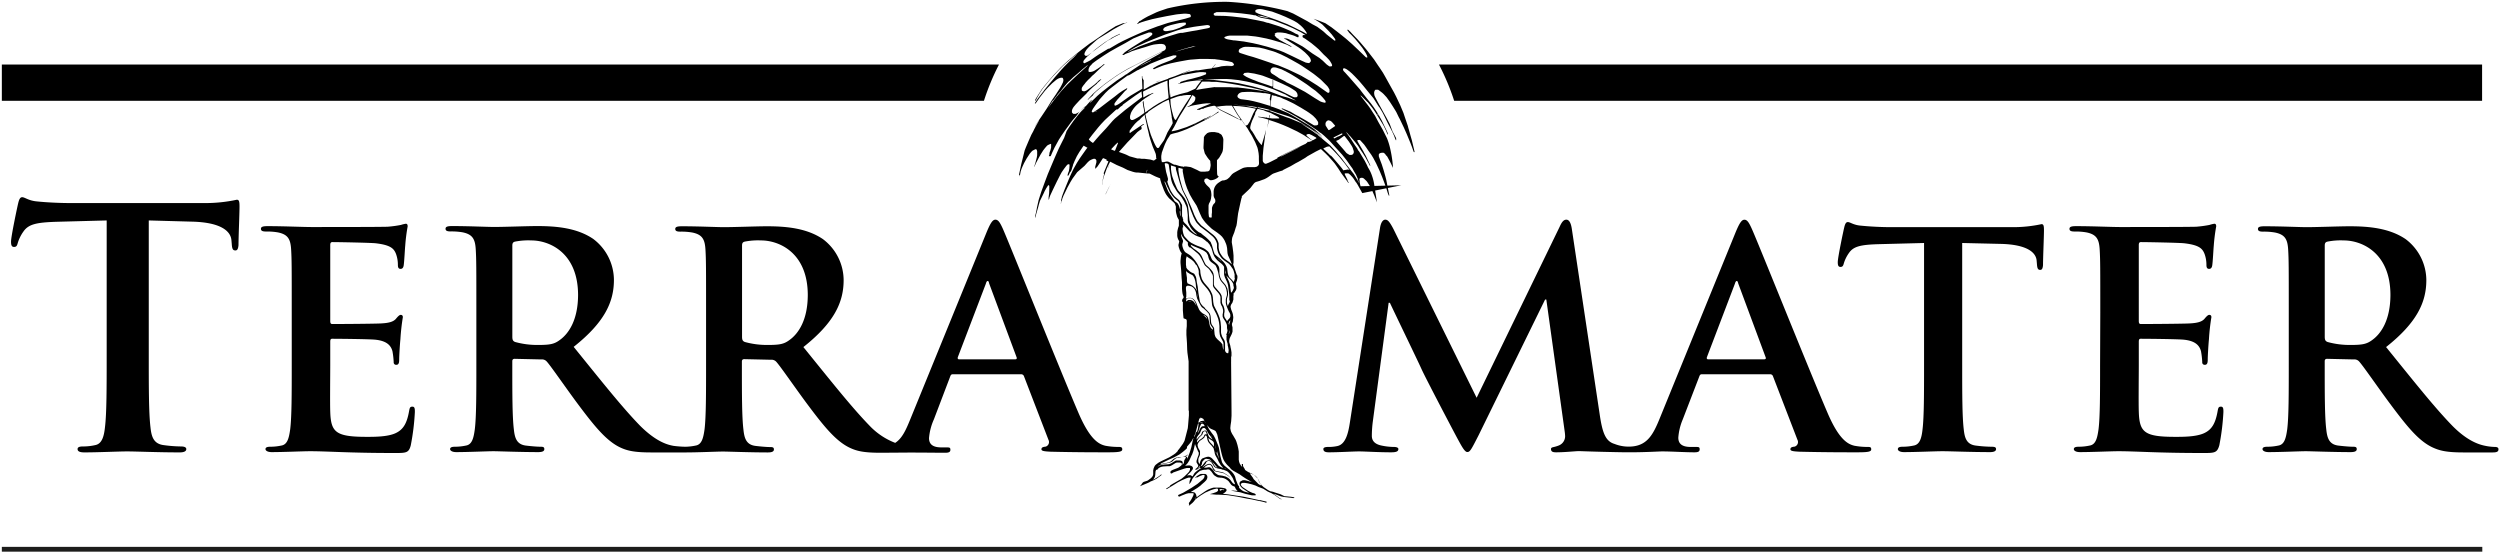 <?xml version="1.0" encoding="UTF-8" standalone="no"?>
<svg
   id="Ebene_1"
   data-name="Ebene 1"
   viewBox="0 0 1000 221.5"
   version="1.1"
   sodipodi:docname="Terra Mater Logo (Horizontal).svg"
   width="1000"
   height="221.5"
   inkscape:version="1.4 (86a8ad7, 2024-10-11)"
   xmlns:inkscape="http://www.inkscape.org/namespaces/inkscape"
   xmlns:sodipodi="http://sodipodi.sourceforge.net/DTD/sodipodi-0.dtd"
   xmlns="http://www.w3.org/2000/svg"
   xmlns:svg="http://www.w3.org/2000/svg">
  <sodipodi:namedview
     id="namedview16"
     pagecolor="#ffffff"
     bordercolor="#000000"
     borderopacity="0.25"
     inkscape:showpageshadow="2"
     inkscape:pageopacity="0.0"
     inkscape:pagecheckerboard="0"
     inkscape:deskcolor="#d1d1d1"
     inkscape:zoom="1.4426368"
     inkscape:cx="504.63152"
     inkscape:cy="132.04987"
     inkscape:window-width="1920"
     inkscape:window-height="1017"
     inkscape:window-x="-8"
     inkscape:window-y="-8"
     inkscape:window-maximized="1"
     inkscape:current-layer="Ebene_1" />
  <defs
     id="defs1">
    <style
       id="style1">
      .cls-1, .cls-3 {
        fill: #1d1d1b;
      }

      .cls-2 {
        fill: none;
      }

      .cls-3 {
        stroke: #1d1d1b;
        stroke-width: 1.18px;
      }
    </style>
  </defs>
  <g
     id="g16"
     style="fill:#000000"
     transform="matrix(1.628,0,0,1.628,0.735,0.739)">
    <path
       class="cls-1"
       d="m 612.56,109.36 a 12.82,12.82 0 0 1 -2.1,-0.22 c -1.12,-0.22 -4.19,-0.74 -8.39,-5 -4.42,-4.55 -9.59,-11.09 -16.26,-19.32 7.57,-6 9.89,-11 9.89,-16.46 a 12.68,12.68 0 0 0 -5.1,-10.07 c -4,-2.71 -9.07,-3.15 -13.79,-3.15 -2.32,0 -8,0.22 -10.56,0.22 -1.58,0 -6.3,-0.22 -10.27,-0.22 -1.13,0 -1.65,0.14 -1.65,0.66 0,0.52 0.45,0.66 1.27,0.66 a 15.54,15.54 0 0 1 2.93,0.22 c 2.47,0.51 3.07,1.69 3.22,4.19 0.15,2.5 0.15,4.4 0.15,15.57 v 12.93 c 0,6.76 0,12.57 -0.38,15.65 -0.3,2.14 -0.67,3.75 -2.17,4 a 12.89,12.89 0 0 1 -2.7,0.29 c -0.9,0 -1.2,0.22 -1.2,0.59 0,0.37 0.53,0.73 1.5,0.73 3,0 7.72,-0.22 9.15,-0.22 1.12,0 6.67,0.22 11,0.22 1,0 1.5,-0.22 1.5,-0.73 0,-0.51 -0.3,-0.59 -0.9,-0.59 -0.9,0 -2.54,-0.15 -3.67,-0.29 -2.25,-0.3 -2.7,-1.91 -2.92,-4 -0.38,-3.08 -0.38,-8.89 -0.38,-15.72 v -1 c 0,-0.44 0.23,-0.59 0.6,-0.59 l 6.52,0.15 a 1.55,1.55 0 0 1 1.35,0.52 c 1,1.1 4.42,6.09 7.42,10.14 4.2,5.65 7,9.11 10.27,10.79 2,1 3.82,1.4 8,1.4 H 612 c 0.9,0 1.42,-0.15 1.42,-0.73 0.04,-0.4 -0.26,-0.62 -0.86,-0.62 z m -30.12,-26.3 c -1.35,1 -2.33,1.24 -5.33,1.24 a 20.25,20.25 0 0 1 -5.69,-0.73 c -0.53,-0.22 -0.68,-0.51 -0.68,-1.32 V 59.91 c 0,-0.59 0.15,-0.88 0.68,-1 a 16.85,16.85 0 0 1 4,-0.29 c 4.42,0 11.46,3 11.46,13.44 -0.03,6 -2.2,9.38 -4.44,11 z"
       id="path1"
       style="fill:#000000" />
    <path
       class="cls-1"
       d="m 515.54,89.37 c 0,6.76 0,12.57 -0.38,15.65 -0.3,2.14 -0.67,3.75 -2.17,4 a 13.06,13.06 0 0 1 -2.7,0.29 c -0.9,0 -1.2,0.22 -1.2,0.59 0,0.37 0.52,0.73 1.5,0.73 3,0 7.72,-0.22 9.44,-0.22 4.42,0 9.45,0.44 20.76,0.44 2.85,0 3.52,0 4.05,-1.91 a 57.14,57.14 0 0 0 1,-8.15 c 0,-0.74 0,-1.33 -0.6,-1.33 -0.6,0 -0.67,0.3 -0.82,1.1 -0.53,3 -1.42,4.56 -3.37,5.44 -1.95,0.88 -5.1,0.88 -7,0.88 -7.64,0 -8.84,-1.1 -9,-6.17 -0.08,-2.13 0,-8.89 0,-11.39 v -5.8 c 0,-0.44 0.07,-0.74 0.45,-0.74 1.8,0 9.22,0.08 10.64,0.23 2.77,0.29 3.82,1.39 4.2,2.86 a 20.66,20.66 0 0 1 0.3,2.65 0.59,0.59 0 0 0 0.67,0.66 c 0.68,0 0.68,-0.81 0.68,-1.4 0,-0.59 0.15,-3.45 0.3,-4.92 a 52,52 0 0 1 0.6,-5.37 c 0,-0.44 -0.23,-0.58 -0.53,-0.58 -0.3,0 -0.67,0.36 -1.2,1 -0.67,0.74 -1.8,1 -3.59,1.1 -1.79,0.1 -10.35,0.15 -12,0.15 -0.45,0 -0.52,-0.29 -0.52,-0.81 V 59.76 c 0,-0.51 0.15,-0.73 0.52,-0.73 1.5,0 9.37,0.15 10.65,0.29 3.74,0.44 4.49,1.33 5,2.65 a 7.85,7.85 0 0 1 0.45,2.64 c 0,0.66 0.15,1 0.67,1 0.52,0 0.68,-0.44 0.75,-0.81 0.15,-0.88 0.3,-4.11 0.38,-4.85 a 44,44 0 0 1 0.6,-4.77 c 0,-0.37 -0.08,-0.66 -0.46,-0.66 a 7.36,7.36 0 0 0 -1.19,0.29 28,28 0 0 1 -3.23,0.44 c -1.42,0.08 -16.33,0.08 -18.73,0.08 -2.1,0 -6.82,-0.22 -10.8,-0.22 -1.12,0 -1.64,0.14 -1.64,0.66 0,0.52 0.45,0.66 1.27,0.66 a 15.43,15.43 0 0 1 2.92,0.22 c 2.48,0.51 3.08,1.69 3.23,4.19 0.15,2.5 0.15,4.4 0.15,15.57 z"
       id="path2"
       style="fill:#000000" />
    <path
       class="cls-1"
       d="m 472.29,89.37 c 0,6.76 0,12.57 -0.37,15.65 -0.23,2.14 -0.67,3.75 -2.17,4 a 13.06,13.06 0 0 1 -2.7,0.29 c -0.9,0 -1.2,0.22 -1.2,0.59 0,0.37 0.52,0.73 1.5,0.73 3,0 7.72,-0.22 9.44,-0.22 2.1,0 6.82,0.22 11.77,0.22 0.82,0 1.42,-0.22 1.42,-0.73 0,-0.51 -0.38,-0.59 -1.2,-0.59 a 33.79,33.79 0 0 1 -3.82,-0.29 c -2.25,-0.3 -2.7,-1.91 -2.92,-4 -0.38,-3.16 -0.38,-9 -0.38,-15.73 V 59.25 l 9.44,0.22 c 6.67,0.15 8.7,2.2 8.85,4.11 l 0.07,0.81 c 0.08,1.1 0.23,1.47 0.83,1.47 0.45,0 0.6,-0.44 0.67,-1.17 0,-1.91 0.23,-7 0.23,-8.53 0,-1.1 -0.08,-1.54 -0.6,-1.54 a 33.16,33.16 0 0 1 -7.2,0.74 h -29.68 c -2.47,0 -5.32,-0.15 -7.49,-0.37 -1.87,-0.15 -2.62,-0.88 -3.22,-0.88 -0.45,0 -0.68,0.44 -0.9,1.39 -0.15,0.59 -1.57,7.28 -1.57,8.45 0,0.81 0.15,1.18 0.67,1.18 0.52,0 0.67,-0.3 0.82,-0.88 a 8.76,8.76 0 0 1 1.28,-2.58 c 1.12,-1.61 2.92,-2 7.27,-2.13 l 11.16,-0.29 z"
       id="path3"
       style="fill:#000000" />
    <g
       id="g7"
       style="fill:#000000">
      <path
         class="cls-1"
         d="m 274.3,109.36 a 17.61,17.61 0 0 1 -3.14,-0.29 c -1.58,-0.37 -3.75,-1.4 -6.6,-8 -4.79,-11.18 -16.79,-41.16 -18.56,-45.2 -0.75,-1.69 -1.2,-2.35 -1.88,-2.35 -0.68,0 -1.2,0.81 -2.1,2.94 l -18.83,46.14 c -1.08,2.65 -2,4.67 -3.69,5.76 a 17.22,17.22 0 0 1 -6.3,-4.22 c -4.42,-4.55 -9.59,-11.09 -16.26,-19.32 7.57,-6 9.89,-11 9.89,-16.46 a 12.68,12.68 0 0 0 -5.1,-10.07 c -4,-2.71 -9.06,-3.15 -13.79,-3.15 -2.32,0 -8,0.22 -10.56,0.22 -1.58,0 -6.3,-0.22 -10.27,-0.22 -1.12,0 -1.65,0.14 -1.65,0.66 0,0.52 0.45,0.66 1.27,0.66 a 15.54,15.54 0 0 1 2.93,0.22 c 2.47,0.51 3.07,1.69 3.22,4.19 0.15,2.5 0.15,4.4 0.15,15.57 v 12.93 c 0,6.76 0,12.57 -0.37,15.65 -0.3,2.14 -0.68,3.75 -2.18,4 a 12.75,12.75 0 0 1 -2.6,0.29 25.56,25.56 0 0 1 -2.87,-0.22 c -1.12,-0.22 -4,-0.74 -8.25,-5 -4.42,-4.55 -9.59,-11.09 -16.26,-19.32 7.57,-6 9.89,-11 9.89,-16.46 a 12.68,12.68 0 0 0 -5.1,-10.07 c -4,-2.71 -9.06,-3.15 -13.79,-3.15 -2.32,0 -8,0.22 -10.56,0.22 -1.58,0 -6.3,-0.22 -10.27,-0.22 -1.13,0 -1.65,0.14 -1.65,0.66 0,0.52 0.45,0.66 1.27,0.66 a 15.54,15.54 0 0 1 2.93,0.22 c 2.47,0.51 3.07,1.69 3.22,4.19 0.15,2.5 0.15,4.4 0.15,15.57 v 12.98 c 0,6.76 0,12.57 -0.38,15.65 -0.29,2.14 -0.67,3.75 -2.17,4 a 12.89,12.89 0 0 1 -2.7,0.29 c -0.9,0 -1.2,0.22 -1.2,0.59 0,0.37 0.53,0.73 1.5,0.73 3,0 7.72,-0.22 9.15,-0.22 1.12,0 6.67,0.22 11,0.22 1,0 1.5,-0.22 1.5,-0.73 0,-0.51 -0.3,-0.59 -0.9,-0.59 -0.9,0 -2.55,-0.15 -3.67,-0.29 -2.25,-0.3 -2.7,-1.91 -2.92,-4 -0.38,-3.08 -0.38,-8.89 -0.38,-15.72 v -1 c 0,-0.44 0.23,-0.59 0.6,-0.59 l 6.52,0.15 a 1.55,1.55 0 0 1 1.35,0.52 c 1,1.1 4.42,6.09 7.42,10.14 4.2,5.65 7.05,9.11 10.27,10.79 1.95,1 3.82,1.4 8,1.4 h 8.47 c 3,0 7.72,-0.22 9.15,-0.22 1.12,0 6.67,0.22 11,0.22 1,0 1.5,-0.22 1.5,-0.73 0,-0.51 -0.3,-0.59 -0.9,-0.59 -0.9,0 -2.54,-0.15 -3.67,-0.29 -2.25,-0.3 -2.7,-1.91 -2.92,-4 -0.38,-3.08 -0.38,-8.89 -0.38,-15.72 v -1 c 0,-0.44 0.23,-0.59 0.6,-0.59 l 6.52,0.15 a 1.55,1.55 0 0 1 1.35,0.52 c 1,1.1 4.42,6.09 7.42,10.14 4.2,5.65 7.05,9.11 10.27,10.79 1.95,1 3.74,1.4 8,1.4 l 6.79,-0.05 c 4.11,0 6.86,0.05 9,0.05 0.83,0 1.28,-0.15 1.28,-0.73 0,-0.58 -0.23,-0.59 -1.13,-0.59 h -1.12 c -2.33,0 -3,-1 -3,-2.28 A 14,14 0 0 1 229,102.6 l 4,-10.51 c 0.15,-0.44 0.3,-0.59 0.68,-0.59 h 16.72 a 0.73,0.73 0 0 1 0.75,0.52 l 6,15.58 a 1.18,1.18 0 0 1 -0.67,1.68 c -0.75,0.08 -1.05,0.23 -1.05,0.67 0,0.44 0.9,0.51 2.25,0.58 6,0.15 11.46,0.15 14.16,0.15 2.7,0 3.45,-0.15 3.45,-0.73 0,-0.58 -0.39,-0.59 -0.99,-0.59 z M 137.12,83.06 c -1.34,1 -2.32,1.24 -5.32,1.24 a 20.25,20.25 0 0 1 -5.69,-0.73 c -0.53,-0.22 -0.68,-0.51 -0.68,-1.32 V 59.91 c 0,-0.59 0.15,-0.88 0.68,-1 a 16.85,16.85 0 0 1 4,-0.29 c 4.42,0 11.47,3 11.47,13.44 -0.03,6 -2.21,9.38 -4.46,11 z m 56.44,0 c -1.34,1 -2.32,1.24 -5.32,1.24 a 20.25,20.25 0 0 1 -5.69,-0.73 c -0.53,-0.22 -0.68,-0.51 -0.68,-1.32 V 59.91 c 0,-0.59 0.15,-0.88 0.68,-1 a 16.85,16.85 0 0 1 4,-0.29 c 4.42,0 11.47,3 11.47,13.44 -0.02,6 -2.21,9.38 -4.46,11 z M 249,87.83 h -13.82 c -0.3,0 -0.37,-0.22 -0.3,-0.51 l 6.9,-18.08 c 0.07,-0.29 0.22,-0.66 0.45,-0.66 0.23,0 0.3,0.37 0.37,0.66 l 6.75,18.15 c 0.07,0.22 0,0.44 -0.35,0.44 z"
         id="path7"
         style="fill:#000000" />
    </g>
    <path
       class="cls-1"
       d="m 71.23,89.37 c 0,6.76 0,12.57 -0.38,15.65 -0.3,2.14 -0.67,3.75 -2.17,4 a 13.06,13.06 0 0 1 -2.7,0.29 c -0.9,0 -1.2,0.22 -1.2,0.59 0,0.37 0.53,0.73 1.5,0.73 3,0 7.72,-0.22 9.44,-0.22 4.42,0 9.45,0.44 20.76,0.44 2.85,0 3.52,0 4,-1.91 a 57.14,57.14 0 0 0 1,-8.15 c 0,-0.74 0,-1.33 -0.6,-1.33 -0.6,0 -0.67,0.3 -0.82,1.1 -0.53,3 -1.42,4.56 -3.37,5.44 -1.95,0.88 -5.1,0.88 -7,0.88 -7.64,0 -8.84,-1.1 -9,-6.17 -0.08,-2.13 0,-8.89 0,-11.39 v -5.8 c 0,-0.44 0.07,-0.74 0.45,-0.74 1.8,0 9.22,0.08 10.64,0.23 2.77,0.29 3.82,1.39 4.2,2.86 a 20.66,20.66 0 0 1 0.3,2.65 0.59,0.59 0 0 0 0.67,0.66 c 0.68,0 0.68,-0.81 0.68,-1.4 0,-0.59 0.15,-3.45 0.3,-4.92 a 52,52 0 0 1 0.6,-5.37 c 0,-0.44 -0.23,-0.58 -0.53,-0.58 -0.3,0 -0.67,0.36 -1.2,1 -0.67,0.74 -1.8,1 -3.59,1.1 -1.79,0.1 -10.35,0.15 -12,0.15 -0.45,0 -0.52,-0.29 -0.52,-0.81 V 59.76 c 0,-0.51 0.15,-0.73 0.52,-0.73 1.5,0 9.37,0.15 10.65,0.29 3.74,0.44 4.49,1.33 5,2.65 a 7.85,7.85 0 0 1 0.45,2.64 c 0,0.66 0.15,1 0.67,1 0.52,0 0.68,-0.44 0.75,-0.81 0.15,-0.88 0.3,-4.11 0.38,-4.85 a 44,44 0 0 1 0.6,-4.77 c 0,-0.37 -0.08,-0.66 -0.46,-0.66 a 7.36,7.36 0 0 0 -1.19,0.29 28,28 0 0 1 -3.23,0.44 c -1.42,0.08 -16.33,0.08 -18.73,0.08 -2.1,0 -6.82,-0.22 -10.79,-0.22 -1.13,0 -1.65,0.14 -1.65,0.66 0,0.52 0.45,0.66 1.27,0.66 a 15.43,15.43 0 0 1 2.92,0.22 c 2.48,0.51 3.08,1.69 3.23,4.19 0.15,2.5 0.15,4.4 0.15,15.57 z"
       id="path8"
       style="fill:#000000" />
    <path
       class="cls-1"
       d="m 25.76,87.09 c 0,7.49 0,13.93 -0.41,17.35 -0.25,2.36 -0.75,4.15 -2.41,4.47 a 13.4,13.4 0 0 1 -3,0.33 c -1,0 -1.33,0.24 -1.33,0.65 0,0.57 0.58,0.81 1.66,0.81 3.32,0 8.55,-0.24 10.47,-0.24 2.32,0 7.55,0.24 13,0.24 0.92,0 1.58,-0.24 1.58,-0.81 0,-0.41 -0.41,-0.65 -1.33,-0.65 a 34.18,34.18 0 0 1 -4.23,-0.33 c -2.5,-0.32 -3,-2.11 -3.24,-4.39 C 36.1,101.02 36.1,94.58 36.1,87.09 V 53.71 L 46.61,54 c 7.39,0.16 9.63,2.44 9.8,4.56 l 0.08,0.89 c 0.08,1.22 0.25,1.63 0.91,1.63 0.5,0 0.67,-0.49 0.75,-1.3 0,-2.12 0.25,-7.74 0.25,-9.45 0,-1.22 -0.08,-1.71 -0.67,-1.71 a 36.55,36.55 0 0 1 -8,0.82 H 16.88 c -2.74,0 -5.9,-0.16 -8.31,-0.41 C 6.5,48.83 5.66,48 5,48 4.5,48 4.25,48.49 4,49.55 3.84,50.2 2.26,57.61 2.26,58.91 c 0,0.9 0.17,1.31 0.75,1.31 0.58,0 0.74,-0.33 0.91,-1 A 9.66,9.66 0 0 1 5.33,56.4 c 1.25,-1.79 3.24,-2.2 8.06,-2.36 l 12.37,-0.33 z"
       id="path9"
       style="fill:#000000" />
    <line
       class="cls-3"
       y1="134.5"
       x2="609.45"
       y2="134.5"
       id="line9"
       x1="0"
       style="fill:#000000" />
    <g
       id="g11"
       style="fill:#000000">
      <path
         class="cls-1"
         d="M 609.4,15.4 H 353.1 a 57.92,57.92 0 0 1 3.74,8.92 H 609.4 Z"
         id="path10"
         style="fill:#000000" />
      <path
         class="cls-1"
         d="m 0,15.4 v 8.92 H 241.3 A 58,58 0 0 1 245,15.4 Z"
         id="path11"
         style="fill:#000000" />
    </g>
    <polyline
       class="cls-1"
       points="301.7 89.88 302.19 87.61 302.5 86.25"
       id="polyline11"
       style="fill:#000000" />
    <g
       id="g13"
       style="fill:#000000">
      <polygon
         class="cls-1"
         points="310.69,28.33 310.73,28.42 310.77,28.43 310.82,28.42 310.84,28.38 310.84,28.34 310.82,28.3 310.77,28.29 310.73,28.3 "
         id="polygon11"
         style="fill:#000000" />
      <path
         class="cls-1"
         d="m 343.7,42.94 m 0.14,2.13 -10,0.24 -0.14,-0.55 -0.14,-1.11 v -0.09 -0.08 l 0.18,-0.16 0.18,-0.08 h 0.19 0.18 l 0.23,0.08 0.25,0.2 0.51,0.49 0.18,0.22 0.56,0.86 0.45,0.77 0.76,1.76 0.63,1.65 c 0,0 -0.42,-2.88 -0.59,-3.81 a 11.76,11.76 0 0 0 -0.59,-2.64 9.44,9.44 0 0 0 -1,-2.11 l -0.33,-0.72 -0.47,-0.91 -1.2,-2 -0.19,-0.32 -0.25,-0.29 L 333,36 l -0.57,-0.81 -1.18,-1.84 -0.61,-0.84 -0.14,-0.19 -0.18,-0.23 v 0 0 0 h 0.05 0.08 l 0.58,0.67 0.27,0.26 1.29,1.53 0.63,0.82 0.56,0.91 0.6,0.89 0.63,1 0.43,0.78 0.19,0.38 0.14,0.2 0.35,0.72 v 0 h 0.06 0.05 v 0 -0.1 l -1,-2.11 -0.21,-0.42 -0.33,-0.57 -0.1,-0.22 -1.18,-2 -0.34,-0.61 V 34 l 0.07,-0.06 h 0.14 0.3 0.09 l 0.14,0.13 0.91,1 0.49,0.69 0.49,0.73 0.76,1.06 0.49,0.79 0.7,1.32 0.88,1.9 0.56,1.34 0.55,1.43 0.52,1.46 0.19,0.63 0.15,0.5 0.24,0.61 0.09,0.12 h 0.05 v 0 0 0 -0.24 l -0.46,-2.28 -0.14,-0.74 -0.12,-0.61 -0.23,-0.9 -0.44,-1.56 -0.44,-1.38 -0.47,-1.23 -0.26,-0.75 v -0.33 -0.14 l 0.07,-0.12 0.17,-0.16 0.18,-0.07 0.32,-0.06 h 0.28 0.14 l 0.24,0.16 0.2,0.2 0.15,0.25 0.25,0.23 0.13,0.2 0.62,1.15 0.75,1.54 a 29.86,29.86 0 0 0 -0.65,-4.52 16.41,16.41 0 0 0 -0.84,-2.78 l -1,-2 -1.13,-2 -0.8,-1.51 -0.52,-0.78 -0.64,-1 -0.49,-0.68 -1.42,-1.84 -0.52,-0.67 v 0 0 0 h 0.1 l 0.16,0.11 1.28,1.29 0.13,0.14 0.15,0.11 1.08,1.35 0.64,0.91 1.25,2 0.62,1 0.37,0.65 0.52,1.1 0.35,0.87 v 0 h 0.05 0.05 v -0.05 -0.09 l -0.13,-0.36 -0.35,-0.77 -1,-2.08 -0.72,-1.31 -0.69,-1.11 -0.62,-0.93 -0.69,-0.94 -1,-1.23 -1.32,-1.69 -0.36,-0.49 -1.53,-1.75 -0.92,-1.06 -1.14,-1.27 -0.42,-0.44 -0.07,-0.12 -0.07,-0.23 v -0.1 l 0.06,-0.14 0.06,-0.07 h 0.09 0.19 l 0.22,0.1 0.33,0.17 0.63,0.47 0.63,0.55 0.73,0.73 0.95,1 1.09,1.28 1.26,1.55 1.23,1.49 1.26,2 0.24,0.3 0.68,1.12 0.41,0.79 0.88,1.81 0.56,1.07 0.56,1.08 0.46,1 0.23,0.62 0.22,0.53 v 0 0 h 0.09 v 0 -0.09 -0.3 L 342.52,33.38 341.69,31.81 341,30 l -0.73,-1.4 -1.11,-2 -1.1,-2 -0.67,-1.27 -0.14,-0.35 -0.07,-0.42 v -0.32 l 0.05,-0.23 0.08,-0.18 0.1,-0.16 0.12,-0.08 h 0.13 0.33 0.14 l 0.2,0.12 0.82,0.62 0.34,0.31 0.74,0.8 0.84,1.17 0.73,1.13 0.62,1 0.23,0.4 0.55,1.14 0.11,0.21 0.16,0.29 1,2.09 0.7,1.58 0.89,2.15 0.39,1 0.44,1.24 0.07,0.08 h 0.09 0.05 v 0 0 -0.1 l -0.12,-0.55 -0.54,-2.27 -0.35,-1.21 -0.34,-1.25 -0.19,-0.63 -0.1,-0.41 -0.75,-2.2 -0.33,-1 -0.79,-1.89 -1,-2.11 -0.51,-1 -1.12,-2 -1.11,-2 -0.51,-0.89 -0.82,-1.24 -0.36,-0.51 -1,-1.5 -1.42,-1.84 -0.52,-0.66 -1.51,-1.78 -0.6,-0.66 -1.07,-1.1 -0.36,-0.38 -0.34,-0.38 -0.55,-0.51 v 0 h -0.1 -0.09 v 0 0 V 7 l 0.16,0.19 0.16,0.24 0.15,0.19 0.57,0.56 0.86,0.92 0.84,1 0.92,1.17 0.4,0.59 0.42,0.67 0.3,0.58 0.12,0.4 v 0.15 0 0 h -0.09 -0.18 l -0.12,-0.07 -1.67,-1.62 -1.66,-1.57 -1.5,-1.32 -1,-0.81 -1.27,-1 -1.3,-1 -1.49,-1 c -0.47,-0.2 -1.46,-0.6 -2.89,-1.1 v 0 l 0.06,0.06 0.29,0.14 0.91,0.58 0.84,0.6 1.57,1.61 0.75,0.84 0.28,0.37 0.23,0.3 0.22,0.31 0.15,0.24 v 0.09 0.09 0.14 0 0 h -0.1 L 327.35,9.46 325.52,8.02 324.8,7.35 324.36,7 323.2,6.14 322,5.5 320.73,4.73 318.68,3.62 317.28,2.87 315.87,2.28 A 76.11,76.11 0 0 0 301.32,0 62.37,62.37 0 0 0 286.41,1.61 l -0.25,0.08 -1.8,0.61 -0.7,0.28 -2.11,1 -0.62,0.34 -0.6,0.35 -0.55,0.37 -0.19,0.06 -0.11,0.08 -0.44,0.5 -0.11,0.16 v 0 0 0 0 h 0.11 l 0.14,-0.06 0.24,-0.15 0.58,-0.22 1,-0.31 1.61,-0.44 1.55,-0.34 2.05,-0.41 2.29,-0.41 0.46,-0.06 1.4,-0.13 h 0.66 l 0.65,0.07 h 0.13 l 0.2,0.14 0.11,0.15 v 0.15 0.19 0.08 l -0.07,0.06 -1.21,0.37 -2,0.49 -1.67,0.4 -0.68,0.18 -0.8,0.26 -1.24,0.42 -0.49,0.15 -2.19,0.83 -1.48,0.56 -1.28,0.56 -1.65,0.74 -1.89,0.9 -1.12,0.58 -2,1.17 -0.29,0.16 h -0.13 -0.09 l -0.4,0.25 -2,1.22 -0.62,0.41 -1.07,0.75 -0.22,0.17 -0.58,0.31 -0.92,0.45 H 266 265.91 l -0.12,-0.1 -0.07,-0.13 v -0.14 l 0.05,-0.19 0.15,-0.24 0.46,-0.53 0.33,-0.33 0.76,-0.69 1.25,-1.1 0.38,-0.28 0.63,-0.49 1.24,-0.9 1.69,-1.1 1.07,-0.57 0.93,-0.41 0.06,-0.07 V 8 8 8 h -0.09 l -1.3,0.64 -0.93,0.54 -0.53,0.31 v 0 0 0 l 0.06,-0.07 0.61,-0.45 v 0 0 0 0 h -0.05 l -0.13,0.08 -1.88,1.37 -1.82,1.37 -1.83,1.37 -0.16,0.1 h -0.14 -0.29 L 266,13 v 0 -0.09 -0.18 l 0.12,-0.36 0.26,-0.44 0.16,-0.23 0.34,-0.39 0.43,-0.43 1.69,-1.51 0.5,-0.37 2,-1.22 1.7,-1.07 1.3,-0.71 1.12,-0.57 0.91,-0.36 v 0 0 0 h -0.05 -0.1 l -0.43,0.18 h -0.29 -0.19 l -1.8,0.74 -1.58,1 -1.93,1.31 -1.88,1.3 -1,0.65 -1.85,1.4 -1.7,1.35 -1.73,1.43 -1.09,1 -0.86,0.84 -1.6,1.7 -1,1.15 -1.34,1.61 -0.63,0.8 -0.86,1.34 -0.62,1 -0.15,0.35 v 0.05 0 H 254 l 0.06,-0.08 0.3,-0.64 0.66,-1.13 0.59,-0.91 0.39,-0.51 1.47,-1.8 0.77,-0.87 1.56,-1.67 0.82,-0.83 0.76,-0.7 1.75,-1.52 1.13,-0.92 0.09,-0.07 -0.35,0.38 -0.69,0.7 -1.08,1 -1.18,1.2 -0.73,0.79 -1.52,1.75 -1.29,1.56 -1.36,1.65 -0.19,0.28 -1.26,1.62 -0.4,0.57 -0.4,0.64 -0.08,0.18 V 25 25 h 0.09 l 0.15,-0.13 0.25,-0.36 0.7,-1 1.31,-1.69 0.66,-0.73 1.09,-1.09 1,-0.84 0.44,-0.28 0.4,-0.16 0.27,-0.07 h 0.24 0.14 l 0.11,0.09 0.07,0.12 0.07,0.23 v 0.32 l -0.11,0.41 -0.33,0.68 -0.36,0.65 -1,1.55 -1,1.45 -1.23,2 -1.26,1.89 -1.11,1.62 -0.64,1 v 0 0 0 l 0.07,-0.07 0.88,-1.33 0.09,-0.11 v 0 0.06 l -0.74,1.31 -0.44,0.83 -0.22,0.47 -0.47,0.86 -0.64,1.45 -0.68,1.6 -0.31,0.78 -0.31,1.25 -0.52,2.09 -0.43,2 -0.13,0.6 v 0 l 0.08,0.07 0.07,0.06 v 0.09 0.24 0 0 0 0 l 0.05,-0.14 0.21,-1.11 0.21,-0.63 0.27,-0.64 0.35,-0.76 0.63,-1.14 0.79,-1.21 0.43,-0.5 0.24,-0.22 0.59,-0.3 0.18,-0.06 h 0.1 l 0.07,0.06 0.11,0.16 0.08,0.32 v 0.29 0.66 l -0.09,0.55 -0.33,1.26 -0.33,1.07 v 0 0 0 0 l 0.07,-0.06 0.38,-0.86 0.67,-1.28 0.45,-0.82 0.67,-1.06 0.43,-0.56 0.52,-0.6 0.24,-0.16 0.47,-0.21 0.19,-0.06 h 0.09 v 0 0.09 0.43 0.37 l -0.19,0.73 -0.17,0.43 -0.06,0.32 v 0.19 l -0.12,0.36 v 0.1 0 0 h 0.15 0.14 0.09 l 0.08,-0.06 0.11,-0.26 0.22,-0.52 0.57,-1.23 1.09,-2 0.61,-0.94 0.92,-1.34 1.11,-1.51 0.18,-0.27 0.61,-0.78 0.88,-1 0.19,-0.28 0.12,-0.14 0.09,-0.17 0.29,-0.35 0.87,-0.85 0.59,-0.55 -0.14,0.22 v 0.18 l -0.12,0.14 -0.83,0.82 -0.72,0.85 -1.11,1.44 -1,1.42 -0.64,1 -0.62,1.69 -0.51,1 -0.57,1.14 -0.26,0.54 -0.94,2.13 -0.89,2.1 -0.84,2 -0.82,2.18 -0.78,2.14 -0.64,2 -0.41,1.81 -0.1,0.55 -0.18,0.88 -0.17,0.68 v 0.28 0.09 l 0.07,0.13 v 0.58 0 0 0 0 -0.14 -0.56 l 0.16,-0.73 0.36,-1.26 0.19,-0.67 0.14,-0.55 0.26,-0.85 0.93,-1.9 0.21,-0.47 0.38,-0.7 0.43,-0.68 0.1,-0.1 v 0 h 0.1 l 0.07,0.06 0.07,0.13 v 0.19 0.52 l -0.04,1.05 -0.13,1 v 0.23 0.19 0.18 0.09 0 0 h 0.05 v 0 -0.05 -0.14 0 l 0.12,-0.07 0.06,-0.08 v 0 0 h -0.09 v 0 0 -0.09 l 0.15,-0.39 0.11,-0.31 0.61,-1.31 1,-2.08 0.76,-1.5 0.45,-0.82 0.59,-0.85 0.57,-0.75 0.23,-0.23 0.15,-0.12 h 0.14 0.11 l 0.08,0.06 0.05,0.07 v 0.15 l -0.05,0.75 -0.11,0.65 -0.17,0.42 -0.09,0.27 -0.09,0.42 v 0 0 0 h 0.1 0.09 l 0.08,-0.06 0.19,-0.38 0.12,-0.31 0.06,-0.07 0.11,-0.09 0.13,-0.26 0.11,-0.16 0.16,-0.58 0.16,-0.45 0.07,-0.33 0.37,-0.9 0.56,-1.18 0.59,-1 0.83,-1.24 0.26,-0.35 v 0 0 l 0.25,0.16 0.33,0.17 0.16,0.11 h 0.14 v 0 0 0.1 l -0.39,0.52 -0.92,1.3 -0.51,0.73 -0.73,1.15 -0.8,1.42 -0.35,0.71 -0.55,1.19 -0.5,1.2 -0.88,2.15 -0.38,1 -0.22,0.62 -0.1,0.46 -0.12,0.44 v 0.42 l -0.05,0.29 v 0.09 0 h 0.05 v 0 -0.1 l 0.06,-0.38 0.08,-0.21 0.09,-0.17 0.11,-0.41 0.24,-0.61 1,-2.07 0.76,-1.39 0.51,-0.83 1.12,-1.54 1.79,-1.55 0.78,-0.87 0.41,-0.38 0.37,-0.22 0.34,-0.15 0.31,-0.11 h 0.23 0.15 l 0.12,0.07 0.12,0.15 0.1,0.17 v 0.18 0.29 l -0.29,1.08 v 0.29 l -0.05,0.13 v 0 0 h 0.08 0.05 0.08 l 0.16,-0.24 0.18,-0.16 0.45,-0.66 0.81,-1.25 0.14,-0.19 h 0.07 0.09 l 0.52,0.23 0.33,0.2 v 0 0 h -0.08 l -0.09,0.05 v 0 0.05 0 l 0.13,0.07 0.35,0.15 v 0 0 0.09 l -0.89,2.16 -0.24,0.62 v 0.09 l 0.06,0.19 v 0.14 l -0.23,0.85 -0.23,1.48 v 0.33 0 0 0 0 0 -0.09 l 0.13,-0.88 0.15,-0.73 0.16,-0.54 0.73,-2 0.79,-1.59 v 0 0 h 0.09 l 1.54,0.79 1.51,0.64 1.16,0.59 1.28,0.43 0.45,0.12 0.42,0.07 h 0.19 0.24 l 2.32,0.24 h 0.42 l 0.23,0.09 1.21,0.6 0.52,0.22 0.66,0.25 0.07,0.07 v 0.14 l 0.05,0.23 0.27,0.9 0.34,0.88 0.26,0.71 0.36,0.75 0.25,0.41 0.25,0.34 0.38,0.47 0.5,0.44 0.34,0.32 0.39,0.34 0.16,0.18 0.09,0.16 0.21,0.63 v 0.37 0.7 l 0.09,0.56 0.2,0.77 0.11,0.26 0.2,0.37 0.14,0.24 v 0.14 0.66 0.62 l -0.09,0.28 -0.11,0.31 -0.15,0.64 -0.05,0.37 v 0.61 0.33 l 0.09,0.46 0.14,0.36 0.25,0.45 v 0.09 l -0.11,0.51 -0.07,0.27 v 0.2 l 0.08,0.41 0.23,0.67 0.18,0.39 0.3,0.43 v 0.09 l -0.1,0.27 -0.1,0.56 -0.09,0.93 v 0.52 l 0.16,1.77 0.12,2 0.09,1 v 1.12 0.48 l 0.05,0.6 0.07,0.52 0.11,0.41 0.15,0.35 v 0.14 0.18 l -0.08,0.11 -0.17,0.17 -0.05,0.13 -0.07,0.37 v 0.1 0.09 0 h 0.05 v 0 h 0.09 l 0.06,-0.08 v 0 0 0.09 0.88 0.94 0.28 l 0.1,1.3 0.07,0.65 0.66,0.25 0.13,0.3 v 0.23 1.13 l -0.09,1 v 1.16 l 0.09,1.31 0.05,0.75 0.05,1.54 0.06,0.79 0.29,2.12 v 12 l 0.07,0.23 v 1.08 l -0.19,2.32 -0.08,0.79 -0.46,1.8 -0.33,1.26 -0.1,0.22 -0.32,0.57 -1.08,1.48 v 0 h -0.05 -0.09 v 0 0 0.21 l -0.05,0.09 -0.53,0.53 -0.42,0.31 -1.11,0.69 -2.09,1 -0.61,0.34 -0.63,0.48 -0.23,0.26 -0.15,0.29 -0.17,0.43 -0.08,0.42 v 1 l -0.05,0.18 -0.09,0.22 -0.13,0.2 -0.29,0.31 -0.72,0.53 -0.21,0.11 -0.81,0.25 -0.17,0.1 -0.14,0.14 -0.38,0.54 -0.29,0.31 1.92,-0.79 0.48,-0.23 0.19,-0.13 0.87,-0.36 0.7,-0.39 1,-0.72 0.11,-0.09 0.05,-0.08 v -0.1 0 h -0.05 -0.07 l -0.2,0.2 -0.46,0.33 -0.78,0.5 -0.47,0.23 v 0 0 -0.08 l 0.14,-0.14 0.22,-0.36 0.06,-0.18 0.07,-0.32 0.07,-0.93 0.14,-0.4 v 0 h 0.18 0.08 l 0.21,-0.26 0.21,-0.19 0.2,-0.12 0.39,-0.16 0.46,-0.09 1.07,-0.07 h 0.33 0.23 l 0.51,-0.22 0.91,-0.57 0.31,-0.11 h 0.28 0.47 l 0.23,0.06 0.17,0.08 0.07,0.06 v 0.1 0.14 0.13 l -0.19,0.21 -0.4,0.31 -0.27,0.19 -1,0.39 -0.35,0.13 -0.38,0.21 -0.13,0.13 -0.07,0.12 v 0.14 0.1 l 0.07,0.13 0.07,0.06 h 0.09 0.09 l 0.16,-0.09 0.23,-0.16 1.41,-0.5 1.28,-0.44 0.64,-0.16 h 0.69 0.08 v 0.08 0.14 0.18 l -0.14,0.35 -0.15,0.24 -0.29,0.31 -0.73,0.72 -0.65,0.54 -0.27,0.18 -2,1.14 -0.6,0.37 -0.06,0.08 v 0 0.09 0.1 0 L 287,119 l -0.71,0.46 -0.23,0.17 v 0 0.08 0 h 0.05 0.14 l 1.53,-0.92 1.15,-0.72 1,-0.52 1.07,-0.47 0.59,-0.19 h 0.18 0.24 0.09 v 0 0.09 l -0.06,0.23 -0.14,0.35 -0.07,0.18 v 0.28 l -0.11,0.36 v 0 0 0 h 0.05 0.09 l 0.21,-0.25 0.25,-0.45 0.19,-0.48 0.3,-0.41 0.74,-0.86 0.46,-0.4 0.29,-0.23 0.17,-0.09 0.59,-0.18 0.37,-0.07 h 0.29 0.24 0.09 v 0 0 0.04 l -0.07,-0.13 v 0 0 h 0.14 0.23 0.19 l 0.13,0.05 0.25,0.21 0.29,0.31 0.3,0.42 0.22,0.31 0.27,0.25 0.56,0.34 0.27,0.09 0.66,0.07 h 0.23 l 0.5,0.12 0.26,0.1 0.29,0.15 0.35,0.24 0.29,0.25 0.64,0.86 0.14,0.13 0.15,0.11 0.53,0.22 0.08,0.07 0.24,0.51 0.11,0.15 0.33,0.35 v 0 0 0 l -1.26,-0.12 h -0.43 v 0 0 0 h 0.08 l 0.64,0.16 1.65,0.29 1,0.31 0.37,0.1 1.45,0.33 h 0.14 0.09 0.13 0.33 0.19 l 0.07,-0.06 v -0.14 l -0.09,-0.12 -0.12,-0.09 -0.22,-0.09 -0.37,-0.1 -0.48,-0.21 -0.54,-0.27 -1.4,-0.94 -0.26,-0.28 -0.17,-0.27 v -0.1 -0.09 l 0.08,-0.13 0.15,-0.1 0.17,-0.07 h 0.28 0.29 l 0.82,0.14 0.91,0.22 0.88,0.29 0.76,0.36 1.14,0.42 0.68,0.42 0.43,0.27 0.47,0.22 0.43,0.18 0.65,0.36 1,0.71 0.44,0.33 0.27,0.1 h 0.09 0.05 v 0 -0.08 h -0.09 l -0.18,-0.06 -0.24,-0.16 -0.94,-0.69 -0.55,-0.37 h -0.08 v 0 0 h 0.09 l 0.63,0.2 1,0.38 0.4,0.12 0.6,0.11 0.88,0.1 0.7,0.07 0.61,0.1 h 0.1 0.1 l 0.07,-0.06 0.05,-0.1 v -0.05 0 0 h -0.18 l -0.6,-0.11 -1.39,-0.13 h -0.23 l -0.8,-0.4 -0.25,-0.11 -1.33,-0.42 -0.36,-0.13 -0.45,-0.12 h -0.18 l -0.47,-0.21 -0.41,-0.25 -0.89,-0.61 -0.41,-0.38 -0.12,-0.15 -0.1,-0.1 -0.11,-0.1 -0.43,-0.82 -0.16,-0.35 -0.22,-0.31 -0.57,-0.56 -0.36,-0.3 -0.41,-0.24 -0.85,-0.37 -0.28,-0.17 -0.47,-0.31 -0.07,-0.07 -0.11,-0.26 -0.32,-0.52 -0.09,-0.22 v -0.24 -0.2 0 0 h -0.2 -0.08 v 0 0.15 0.18 l 0.1,0.37 v 0 0 l -0.15,-0.13 -0.15,-0.18 -0.3,-0.48 -0.16,-0.44 -0.09,-0.51 v -0.52 -1 -0.51 l -0.12,-0.73 -0.2,-0.86 -0.25,-0.81 -0.19,-0.47 -0.65,-1.12 -0.21,-0.32 -0.27,-0.55 -0.09,-0.31 -0.1,-0.56 0.06,-0.7 0.15,-1 0.09,-1.35 v -0.94 l -0.11,-12.72 v -0.71 l 0.1,-0.4 v -0.53 -0.29 l -0.12,-0.78 -0.1,-0.41 -0.08,-0.47 -0.26,-0.85 v -0.23 -0.23 l 0.12,-0.51 0.49,-1 0.2,-0.58 V 80.92 80 l -0.14,-0.59 v -0.33 l 0.12,-0.32 0.09,-0.22 0.11,-0.89 v -0.23 l -0.09,-0.66 -0.15,-0.49 -0.26,-0.65 -0.16,-0.64 v -0.15 l 0.07,-0.27 0.07,-0.18 0.2,-0.31 0.13,-0.2 0.12,-0.41 0.1,-0.31 v -0.37 -0.52 l 0.07,-0.23 v -0.1 L 302.6,71.8 v -0.1 l 0.18,-0.17 0.41,-0.62 0.15,-0.4 v -0.19 -0.37 l -0.12,-0.64 v -0.19 l 0.12,-0.36 0.1,-0.21 0.14,-0.73 V 67.31 L 303.4,67 l -0.68,-2 -0.17,-0.39 v -0.14 l 0.08,-0.43 v -1.68 l -0.08,-0.89 -0.17,-1.3 -0.18,-1.06 v -0.24 l 0.05,-0.6 0.07,-0.37 0.21,-0.56 0.28,-0.69 0.26,-0.86 0.08,-0.27 0.18,-0.49 0.11,-0.59 0.17,-1.4 0.08,-0.6 0.07,-0.51 0.49,-2.27 0.31,-1.37 0.1,-0.21 v -0.19 -0.08 l 0.18,-0.23 1.47,-1.38 0.49,-0.5 0.89,-1.14 0.18,-0.15 0.24,-0.15 0.5,-0.14 0.39,-0.12 1.27,-0.46 0.46,-0.24 0.4,-0.25 1,-0.72 0.34,-0.17 1.5,-0.52 0.67,-0.19 0.26,-0.19 1.21,-0.61 0.54,-0.27 1.21,-0.71 0.75,-0.39 1.61,-0.94 0.61,-0.43 2,-1.12 1.17,-0.59 h 0.05 0.09 l 1.32,1.25 0.15,0.19 0.18,0.13 1.3,1.47 0.42,0.5 0.86,1.22 0.73,1.14 1.4,1.9 0.31,0.47 v 0 h 0.05 0.05 v 0 0 -0.09 l -0.24,-0.41 -0.07,-0.28 -0.6,-1.21 -0.08,-0.23 v 0 l 0.06,-0.07 0.14,-0.05 h 0.42 0.24 l 0.17,0.08 0.34,0.27 0.55,0.59 0.31,0.41 0.45,0.7 0.08,0.12 0.13,0.13 0.34,0.56 1.11,2 z m -71.5,-0.14 -1,2.07 -0.19,0.38 v 0 l 0.07,-0.23 0.18,-0.39 0.23,-0.43 0.28,-0.59 0.54,-1 v 0 z m 9.08,-3.5 -0.28,0.7 v 0 V 42 l 0.22,-0.67 0.06,-0.08 v 0 0 z M 338,27.47 v 0 l 0.07,0.07 0.19,0.36 v 0.07 l -0.05,-0.05 -0.25,-0.36 v -0.05 z m -8.8,4.86 h 0.09 v 0 0 l 0.1,0.11 v 0.09 0 0 l -0.2,0.14 -0.65,0.36 -0.3,0.07 -0.78,0.43 h -0.1 -0.05 v 0 l -0.1,-0.12 v -0.09 0 l 0.34,-0.18 z m -1.62,-1.92 v 0 0.05 0.05 l -0.11,0.09 -0.81,0.55 -0.26,0.19 -0.3,0.16 v 0 H 326 l -0.08,-0.05 -0.63,-1 -0.06,-0.18 V 30.03 29.8 l 0.09,-0.22 0.16,-0.23 0.19,-0.14 0.17,-0.09 H 326 l 0.33,0.08 0.25,0.12 0.31,0.29 z m -15.95,-6.26 0.06,0.13 v 0.24 l -0.09,1 v 0 h -0.05 -0.09 l -1.08,-0.33 -1.29,-0.39 -1.49,-0.38 -1.19,-0.25 -1.26,-0.17 -0.74,-0.09 -0.31,-0.13 -0.24,-0.14 -0.17,-0.17 -0.09,-0.16 v -0.14 -0.14 l 0.13,-0.24 0.11,-0.15 0.21,-0.19 0.25,-0.14 0.4,-0.13 1.39,-0.07 h 0.85 l 2.06,0.18 0.88,0.13 h 0.47 l 1.37,0.27 v 0 0 0.09 l -0.2,1.16 z m -0.11,2.45 v 0.1 0 0 h -0.15 l -0.47,-0.06 -0.57,-0.15 -1.64,-0.41 h -0.14 v 0 0 -0.1 l 0.07,-0.07 h 0.1 l 1.1,0.2 1.27,0.31 0.41,0.13 0.07,0.06 z M 298.1,20.94 H 298 l -0.65,0.09 -2.31,0.34 -0.87,0.15 -0.7,0.14 v 0 0 -0.08 l 0.75,-1.09 0.21,-0.26 0.27,-0.39 0.15,-0.19 0.08,-0.05 h 0.88 0.85 l 0.56,0.06 h 0.24 0.94 l 2,0.23 1.7,0.25 1.67,0.29 1.09,0.21 2.28,0.47 1.86,0.44 2,0.58 0.46,0.16 -1.16,-0.29 -1.05,-0.2 -1.93,-0.3 -2.12,-0.29 -1.66,-0.18 h -1 l -0.85,-0.06 h -2.85 -0.51 -0.33 l 0.09,-0.05 v 0 z m -10.27,7.12 -0.33,-1.22 -0.2,-0.95 -0.12,-0.74 -0.07,-1.15 v -0.08 l 0.07,-0.06 1.72,-0.61 0.73,-0.17 h 0.24 l 0.43,-0.1 0.83,-0.09 h 1.08 0.05 v 0 0 l -0.47,0.77 -1.08,1.63 -1.25,2 -1,1.71 v 0 0 h -0.16 l -0.16,-0.18 -0.23,-0.52 z m 0.07,2.24 -0.06,0.13 -0.08,0.09 0.11,-0.2 z m 3.41,-8.09 -0.6,0.14 -1.26,0.32 -1.5,0.48 -0.69,0.3 h -0.1 v 0 0 -0.38 l -0.07,-0.79 v -0.29 0 0 0.05 0.33 1.08 0.09 0 0 0 l -0.07,-0.39 -0.08,-0.5 -0.17,-2.13 v -0.65 -0.61 -0.08 l 0.08,-0.05 1.53,-0.56 1.62,-0.57 1.24,-0.23 2.3,-0.4 0.79,-0.1 h 0.43 0.43 l 0.55,0.07 h 0.09 l 0.06,0.08 v 0.23 0.1 l -0.07,0.06 -0.65,0.26 -0.79,0.29 -2,0.54 -1.22,0.27 -0.17,0.09 -0.64,0.16 -0.17,0.07 -0.17,0.06 -0.28,0.07 -0.1,0.09 -0.15,0.11 v 0.05 0.1 0 0 l -0.36,0.12 -0.08,0.05 v 0.05 0 0 h 0.05 v 0 l 0.55,-0.16 1.36,-0.35 1,-0.17 1.62,-0.19 h 1 0.08 v 0 0.05 0 l -0.3,0.36 -0.75,1 -0.22,0.35 -0.18,0.23 -0.12,0.07 z m -11,2.42 0.17,1.21 0.07,0.27 0.05,0.28 0.12,0.71 v 0.14 l -0.06,0.09 -1.17,0.84 -0.6,0.36 -0.64,0.35 -0.39,0.15 h -0.19 -0.14 l -0.12,-0.08 -0.15,-0.19 -0.06,-0.13 v -0.24 -0.33 l 0.18,-0.63 0.12,-0.31 0.25,-0.44 0.32,-0.47 0.29,-0.36 0.28,-0.31 0.34,-0.32 1.21,-1 0.73,-0.54 1.74,-1.1 0.18,-0.06 0.08,-0.05 v 0 -0.09 0 0 h -0.15 l -0.65,0.3 -0.17,0.05 -0.18,0.05 -1.23,0.68 h -0.09 v 0 0 -0.33 l -0.05,-0.94 v -0.1 l 0.07,-0.08 0.24,-0.13 2,-1 2.13,-0.95 1.47,-0.57 h 0.09 v 0 0 0.05 0.24 0.35 l 0.1,1.68 0.16,1.53 v 0.37 0.09 0 l -0.84,0.41 -1.48,0.78 -1.42,0.89 -1.92,1.37 h -0.09 v 0 V 27 l -0.29,-1.57 -0.12,-1.12 v -0.09 0 0 0.1 z m -0.08,-5.91 v -0.38 l -0.05,-0.08 v 0 0 0 l -0.08,0.06 v 0.09 l 0.06,1.08 0.07,1.67 v 0.14 l -0.06,0.08 -0.89,0.51 -2,1.19 -0.61,0.43 -1.9,1.36 -0.55,0.36 -0.55,0.26 h -0.15 -0.08 v 0 l -0.08,-0.22 v -0.2 l 0.05,-0.13 0.23,-0.35 0.46,-0.59 0.41,-0.44 1.49,-1.69 0.25,-0.17 0.09,-0.11 0.16,-0.23 v -0.08 -0.05 0 h -0.09 l -1.13,0.67 -0.8,0.55 -1.06,0.84 -1.81,1.37 -1.85,1.42 -0.61,0.42 -0.91,0.6 -0.13,0.06 H 268 l -0.2,-0.13 v -0.08 -0.1 l 0.09,-0.21 0.17,-0.34 0.52,-0.76 1.12,-1.54 0.55,-0.63 0.9,-1 0.77,-0.74 1,-0.79 1.74,-1.32 1.88,-1.37 0.46,-0.15 2,-1.19 0.26,-0.09 0.33,-0.19 1.72,-0.86 0.92,-0.48 2.11,-0.85 1.52,-0.58 2,-0.61 h 0.46 0.14 l 0.13,0.06 v 0.09 0.1 l -0.07,0.13 -0.09,0.11 -0.89,0.59 -0.35,0.14 -2.16,0.84 -1.1,0.49 -1,0.58 -0.06,0.08 v 0 0.05 l 0.06,0.07 0.08,0.06 h 0.11 l 0.52,-0.23 1.26,-0.51 0.66,-0.24 1.53,-0.43 1.51,-0.33 0.83,-0.16 2,-0.36 0.61,-0.08 2.18,-0.17 h 1 1.25 l 1.58,0.05 0.51,0.08 0.61,0.07 2.21,0.37 0.86,0.21 0.12,0.07 0.29,0.31 0.07,0.13 v 0.1 0.09 l -0.06,0.07 -0.21,0.12 -0.27,0.08 h -1.35 l -1.67,0.14 h -0.1 l 0.59,-0.1 1.43,-0.12 h 1 0.1 v 0 0 0 h -0.05 l -1.07,0.05 -0.7,0.06 -0.78,0.09 -1.93,0.33 h -0.1 v 0 0 -0.05 l 0.33,-0.41 0.35,-0.45 v 0 0 h -0.08 l -0.24,0.3 -0.39,0.48 -0.2,0.21 -0.08,0.05 -1,0.11 -2.29,0.35 h -0.29 -0.13 -0.1 l -1.52,0.3 -0.68,0.16 -1,0.36 h -0.2 l 0.12,-0.05 1.68,-0.7 0.06,-0.05 v 0 0 h -0.1 l -1.49,0.59 -2.16,0.86 -1.42,0.48 h -0.09 v 0 -0.05 -0.66 0 0 0 0.05 0.53 0.19 l -0.06,0.07 -0.14,0.05 -2.2,0.77 -0.9,0.37 -0.94,0.42 -1.21,0.71 -0.58,0.3 h -0.05 v 0 0 -1.92 -0.33 z M 269,26.8 v 0.05 l -0.12,0.1 -0.21,0.12 V 27 Z m 10.65,-11 0.07,-0.06 1.63,-0.93 0.26,-0.09 0.62,-0.33 h 0.1 v 0 0 0.05 l -0.13,0.08 -1.46,0.74 -0.92,0.46 -0.17,0.07 z m 3.24,-1.47 0.23,-0.13 1.42,-0.68 h 0.24 l 0.22,-0.09 2,-0.74 0.67,-0.22 1.54,-0.53 0.75,-0.24 1.84,-0.53 0.95,-0.24 h 0.2 0.19 0.09 v 0.05 0 0 h -0.05 -0.09 l -2.09,0.51 -2,0.57 -1.89,0.54 -0.62,0.2 -0.57,0.23 -0.27,0.09 -0.16,0.1 -1.44,0.55 -0.73,0.29 z m 1.63,5 -0.1,0.06 -0.93,0.41 0.15,-0.11 0.34,-0.17 0.52,-0.19 z m -1.68,1 -0.1,0.07 -0.29,0.15 h -0.09 v 0 0 l 0.21,-0.11 0.27,-0.1 z M 295,19.14 v 0 h -0.09 -0.77 -0.44 l 0.35,-0.05 0.94,-0.12 v 0 z m 7,6.15 h -0.09 v 0 h 0.1 z m -3.64,0.48 h 0.09 l 1.16,-0.16 1.22,-0.1 h 0.56 0.72 0.09 l 0.07,0.06 1.2,2 0.53,0.77 0.36,0.49 v 0.08 0 l -0.28,-0.07 h -0.28 l -0.59,-0.3 -2,-1 -1.83,-0.92 -0.66,-0.45 -0.26,-0.2 v 0 0 z m 5.9,2.68 -0.46,-0.64 -0.35,-0.56 -0.93,-1.63 v -0.05 0 0 h 0.09 l 1.49,0.07 1.3,0.15 1.42,0.21 1.25,0.26 v 0 0 0.09 l -0.57,1 -0.37,0.85 -0.49,1.16 -0.52,0.83 -0.11,0.08 -0.27,0.11 h -0.09 v 0 h -0.05 l -0.07,-0.06 -0.62,-0.93 z m 2.74,-2.65 -0.69,-0.13 -1.89,-0.26 -0.75,-0.05 -1.21,-0.05 v 0 0 0 h 0.19 0.55 l 1,0.05 0.75,0.08 0.69,0.1 h 0.52 l 0.7,0.08 1.38,0.23 h 0.14 v 0 0 0.05 l -0.05,0.08 -0.08,0.06 h -0.09 z m 3.71,-4.07 -1.24,-0.38 -2.25,-0.61 -1.37,-0.31 L 303.9,20 302.39,19.76 301,19.58 298.7,19.3 297.82,19.19 h -0.75 -1.79 v 0 0 0 h 0.09 l 2.29,-0.17 2,-0.07 h 1.17 l 1.2,0.07 1.89,0.21 1.84,0.33 0.78,0.17 2.26,0.57 0.27,0.09 0.49,0.12 2.21,0.75 0.58,0.2 1.37,0.6 1.67,0.72 0.19,0.13 0.12,0.08 0.25,0.11 0.19,0.15 0.84,0.41 0.22,0.19 0.27,0.1 0.41,0.27 0.26,0.12 v 0 0 0 0 l -1.1,-0.41 -1.19,-0.42 -0.91,-0.24 -0.58,-0.17 -2.05,-0.79 z M 326.2,22 v 0.15 l -0.08,0.11 -0.12,0.08 h -0.1 -0.09 l -0.17,-0.09 -0.84,-0.59 -1.6,-1.12 -2,-1.26 -2,-1.15 -0.71,-0.35 -2.1,-1 -0.55,-0.25 -2.15,-0.89 -0.93,-0.29 -0.48,-0.18 -0.88,-0.3 -2.2,-0.75 -1.69,-0.55 -1.3,-0.37 -1.9,-0.61 -0.22,-0.11 -0.11,-0.09 -0.07,-0.12 V 12.13 12 l 0.08,-0.23 0.11,-0.16 0.16,-0.11 0.54,-0.28 0.35,-0.12 0.33,-0.05 h 0.89 l 1.35,0.07 1.21,0.11 1.23,0.28 2.23,0.65 0.57,0.2 1.33,0.56 1.51,0.74 0.36,0.21 0.59,0.31 1.87,1.05 0.71,0.44 1.81,1.21 1.15,0.8 0.59,0.46 1,0.8 0.41,0.38 1.25,1.25 0.28,0.32 0.26,0.45 0.12,0.22 v 0.09 0.15 z m -7,-3.67 h -0.11 l -0.12,-0.08 H 319 Z m -0.67,0.32 h -0.06 l -0.12,-0.09 v 0 l 0.12,0.06 z m -2.87,-1.65 -0.2,-0.08 -0.11,-0.08 0.29,0.14 z m 2.4,6.44 h -0.29 -0.28 l -0.39,-0.16 -0.26,-0.12 -2,-1 -0.84,-0.39 -0.92,-0.34 -0.65,-0.27 -0.07,-0.06 v -0.09 -1.18 -0.47 -0.1 l -0.06,-0.07 v 0 h -0.05 v 0 0 0.15 0.28 1.17 0 0 H 312 l -0.79,-0.3 -1.95,-0.65 -0.44,-0.14 -0.35,-0.14 -0.39,-0.16 -0.21,-0.09 -0.53,-0.19 -0.9,-0.38 -0.67,-0.32 -0.4,-0.25 -0.27,-0.2 L 305,18 v -0.1 l 0.09,-0.17 0.11,-0.15 0.14,-0.12 h 0.13 l 0.52,-0.06 h 0.28 l 1.47,0.22 1.54,0.37 0.54,0.16 1.61,0.61 1,0.38 2.12,0.95 1.22,0.58 0.66,0.34 0.57,0.34 0.67,0.44 0.26,0.2 0.21,0.27 0.12,0.2 0.07,0.23 0.05,0.38 v 0.09 l -0.21,0.24 z m 0,-2.47 -0.7,-0.37 -1.72,-0.84 -0.31,-0.21 -0.58,-0.31 -0.92,-0.45 -0.38,-0.28 -0.48,-0.31 -0.23,-0.16 -0.69,-0.41 -0.19,-0.2 -0.15,-0.25 V 17 16.81 l 0.05,-0.18 0.14,-0.24 0.27,-0.2 0.11,-0.09 h 0.14 0.37 l 0.33,0.06 0.9,0.29 0.36,0.11 1,0.49 0.86,0.45 0.69,0.39 1.16,0.71 1.6,1.05 0.93,0.62 0.49,0.36 0.67,0.51 1,0.71 1.22,1.08 0.58,0.61 0.56,0.68 0.12,0.26 v 0.1 0.08 l -0.1,0.11 h -0.09 -0.14 l -0.54,-0.14 -0.36,-0.13 -0.15,-0.08 -1.32,-0.8 -1.56,-1 -0.83,-0.52 z M 308,2.17 V 2.08 l 0.06,-0.06 0.34,-0.17 0.42,-0.07 h 0.52 l 0.47,0.07 2.28,0.54 1.91,0.71 1.42,0.59 1.18,0.55 0.89,0.43 0.65,0.38 0.27,0.18 0.76,0.62 0.44,0.43 0.31,0.35 0.39,0.52 0.28,0.44 v 0.09 0.09 l -0.08,0.12 v 0 0 h -0.1 v 0 0 -0.1 0 L 320,7.54 l -0.48,-0.25 -2,-1 L 315.83,5.48 314.6,5 313.38,4.51 311.18,3.74 309,3 308.65,2.87 308,2.53 V 2.45 2.31 Z M 311.2,4 h -0.12 l -1.1,-0.2 -0.55,-0.11 -0.27,-0.08 -0.57,-0.24 v 0 0 h 0.23 l 0.28,0.07 h 0.33 l 1.71,0.46 h 0.09 z m -13.46,-1.06 0.09,-0.12 0.21,-0.13 0.26,-0.08 0.13,-0.08 h 0.13 1 1 l 1.9,0.11 2,0.18 2.08,0.26 0.92,0.15 0.18,0.07 h 0.09 0.09 0.18 l 0.38,0.19 0.72,0.32 0.26,0.09 1.74,0.32 0.82,0.19 0.49,0.14 1.35,0.51 1.78,0.69 1.62,0.7 2,1 1.16,0.71 v 0 0 0 h -0.53 -0.08 l -0.08,0.07 -0.05,0.13 v 0.19 l 0.05,0.14 0.06,0.06 0.57,0.33 1.48,1.06 1.12,0.92 0.71,0.62 1.22,1.28 0.68,0.63 0.64,0.67 0.25,0.34 0.26,0.44 0.09,0.15 0.12,0.31 v 0.14 0.09 l -0.08,0.06 -0.12,0.06 h -0.33 -0.14 l -0.61,-0.43 -0.34,-0.32 -0.67,-0.65 -0.83,-0.68 -1.71,-1.09 -1.88,-1.36 -0.55,-0.37 -1,-0.55 -1.35,-0.74 -1.07,-0.5 L 315.7,9 h -0.27 L 315.2,8.93 h -0.1 v 0 0 0.07 0.05 0 l 0.67,0.33 0.18,0.15 0.29,0.16 0.67,0.42 1.7,1.08 0.64,0.46 0.91,0.75 0.72,0.72 0.39,0.47 0.21,0.32 0.08,0.22 0.08,0.32 v 0.1 l -0.07,0.13 -0.29,0.32 -0.07,0.05 h -0.1 l -0.42,-0.06 -0.32,-0.07 -1.19,-0.54 -2.06,-1 -2.12,-1 -1,-0.4 -0.93,-0.3 -2.23,-0.67 -2.07,-0.54 -1.37,-0.31 -2.28,-0.42 -0.55,-0.06 -1.35,-0.17 h -0.08 L 303,9.47 v 0 h -0.05 -0.15 -0.14 L 301.24,9.23 300.88,9.13 300.6,9 300.43,8.91 300.38,8.82 V 8.74 l 0.05,-0.08 0.12,-0.08 0.62,-0.21 0.55,-0.08 h 2.62 1.64 l 2,0.21 0.82,0.13 1.88,0.37 1.27,0.31 2.23,0.65 1.61,0.59 0.62,0.33 0.31,0.14 h 0.09 0.09 v 0 -0.05 0 0 l -0.53,-0.32 -0.79,-0.4 -1.84,-1 L 313.59,9 h -0.18 l -0.32,-0.29 -0.27,-0.33 -0.11,-0.21 v -0.1 0 0 l 0.14,0.09 v 0 0 V 8 8 l -0.07,-0.07 -0.06,-0.09 v 0 0 l 0.2,-0.13 0.26,-0.13 0.23,-0.06 h 0.66 l 0.6,0.05 0.84,0.13 0.53,0.18 0.5,0.13 0.68,0.21 0.44,0.16 0.3,0.14 0.35,0.17 h 0.14 0.09 l 0.07,-0.06 V 8.54 8.27 l -0.05,-0.13 -0.07,-0.07 -0.73,-0.31 -0.36,-0.22 -0.75,-0.38 -0.61,-0.26 -1.08,-0.46 -1,-0.39 -0.67,-0.22 -2.17,-0.68 h -0.19 l -1,-0.32 -0.6,-0.12 L 308.77,4.59 306.63,4.18 305.72,4 304.37,3.83 302.15,3.58 300.61,3.46 298.27,3.41 h -0.13 L 297.88,3.3 297.77,3.21 V 3.13 3 Z m -12.39,3.79 0.14,-0.24 0.13,-0.14 0.24,-0.15 0.44,-0.2 0.93,-0.3 1.4,-0.34 0.69,-0.15 1,-0.12 h 0.34 0.13 l 0.08,0.06 0.05,0.08 v 0.15 0.13 l -0.09,0.12 -0.15,0.11 -1.25,0.62 -0.93,0.34 -0.76,0.24 -0.37,0.07 -1.11,0.19 h -0.23 -0.24 L 285.62,7.13 285.51,7.05 285.36,7 V 6.86 Z M 285.92,8 287.2,7.57 288.85,7 l 0.72,-0.2 1,-0.24 2.28,-0.42 0.88,-0.13 2.3,-0.3 h 0.33 l 0.28,0.09 0.12,0.08 0.08,0.12 v 0.14 0.09 l -0.06,0.07 -0.31,0.14 -0.41,0.09 -0.92,0.17 -1.54,0.3 -1.24,0.2 -2.29,0.42 h -0.19 -0.23 L 289.01,7.75 288.2,8 286.68,8.46 285,9 l -2.2,0.73 -2,0.74 -1.4,0.53 -1.64,0.79 -1,0.49 h -0.1 v 0 0 0 0 l 0.27,-0.2 1.61,-0.94 0.79,-0.4 1.31,-0.6 1.06,-0.46 2.16,-0.87 z m -23.22,11.42 -0.93,0.91 -1.36,1.48 -1.28,1.53 -1.4,1.84 -0.61,0.84 v 0 0 l 0.08,-0.16 0.52,-0.82 0.47,-0.75 0.23,-0.17 0.37,-0.5 0.16,-0.23 0.19,-0.2 0.14,-0.25 0.49,-0.57 0.38,-0.42 0.12,-0.15 0.39,-0.54 1,-1.2 0.41,-0.45 0.26,-0.2 0.94,-0.91 1.11,-0.93 1.23,-1.08 1.05,-0.86 h 0.1 0.06 v 0 l -0.7,0.64 -1.73,1.56 z m 3.75,6.08 -1.24,1.13 -0.58,0.48 -0.34,0.19 -0.47,0.23 h -0.18 -0.27 -0.09 l -0.22,-0.19 -0.09,-0.11 -0.05,-0.13 v -0.2 -0.19 l 0.11,-0.36 0.23,-0.41 0.2,-0.26 0.42,-0.5 0.93,-1 1.66,-1.63 0.14,-0.19 0.72,-0.73 0.72,-0.67 1,-0.84 0.13,-0.2 0.46,-0.39 0.41,-0.41 0.09,-0.11 v 0 0 H 270 l -0.12,0.09 -0.12,0.07 -0.21,0.13 -0.43,0.44 -0.56,0.5 -1.14,0.88 -0.83,0.6 -0.24,0.13 -0.31,0.12 h -0.14 -0.14 l -0.23,-0.07 -0.12,-0.07 -0.08,-0.12 v -0.14 -0.33 l 0.06,-0.18 0.12,-0.2 0.27,-0.38 0.25,-0.29 0.28,-0.38 0.54,-0.59 0.54,-0.51 0.51,-0.54 0.44,-0.37 0.64,-0.62 1.27,-1.22 0.4,-0.33 0.28,-0.25 v -0.08 0 0 h -0.08 -0.09 l -0.58,0.48 -0.88,0.61 -0.79,0.5 -0.25,0.13 -0.3,0.11 -0.37,0.09 h -0.33 -0.14 L 267.04,17.17 267,17 v -0.13 -0.24 l 0.1,-0.36 0.19,-0.37 0.18,-0.22 0.22,-0.19 0.08,-0.13 0.22,-0.24 0.56,-0.43 0.57,-0.41 1.7,-1.14 1.42,-0.9 1.77,-1 2,-1.09 L 278,9 l 1.6,-0.67 2.19,-0.8 h 0.37 0.19 l 0.13,0.06 0.15,0.14 0.06,0.13 v 0.09 l -0.07,0.12 -0.18,0.21 -0.87,0.66 -0.75,0.36 -1.33,0.77 -2,1.24 -1.38,0.94 -0.37,0.29 -0.18,0.22 -0.22,0.19 v 0.09 0 0 0 h 0.09 0.24 l 0.37,-0.22 0.65,-0.27 0.27,-0.08 0.3,-0.16 0.39,-0.18 1.38,-0.45 0.32,-0.08 0.71,-0.23 0.77,-0.22 1.5,-0.48 0.68,-0.17 0.51,-0.07 0.93,-0.09 h 0.56 l 0.51,0.11 0.12,0.07 0.14,0.13 L 286,11 v 0.18 0.28 l -0.05,0.13 -0.16,0.24 -0.1,0.08 -1.69,0.81 -1.7,0.87 -1.49,0.75 -2.08,1.05 -2,1 -1.6,0.94 -1.19,0.75 -1.52,1.06 -1.39,1 -1.78,1.43 -1.13,1 -1.12,1.2 -0.2,0.27 v 0.05 0 0 h 0.05 v 0 l 0.33,-0.34 0.88,-0.76 0.19,-0.32 0.09,-0.11 0.54,-0.52 1.78,-1.51 0.82,-0.62 1.9,-1.36 1,-0.67 0.91,-0.56 1.37,-0.79 1.9,-1 2,-1 1.94,-1 1.67,-0.84 0.69,-0.31 0.31,-0.11 v 0 0 l -0.34,0.26 -0.52,0.34 -1,0.55 -2,1.11 -1.52,0.91 -1.68,1.1 -1.75,1.23 -0.25,0.12 -0.8,0.56 -0.59,0.38 -0.75,0.49 -1.82,1.36 -1.83,1.43 -1.16,1 -0.7,0.69 -0.92,0.85 -0.11,0.08 h -0.13 v 0 l 0.32,-0.35 0.15,-0.2 v -0.09 h -0.05 l -0.24,0.25 z m 4.9,5.55 -1.56,1.67 -0.88,1 -0.73,0.86 -0.08,0.06 H 268 l -0.14,-0.13 -0.21,-0.12 -0.51,-0.48 -0.05,-0.08 v -0.08 l 0.82,-1.08 1.47,-1.82 0.7,-0.81 0.94,-1 0.92,-0.86 1.72,-1.58 0.23,-0.17 h 0.19 0.08 l 0.68,-0.65 0.51,-0.35 0.09,-0.18 1.16,-0.85 1.94,-1.4 1.5,-1 v 0 0 0.05 0.34 l 0.11,0.79 v 0.14 0.09 l -0.45,0.34 -1.82,1.38 -1.85,1.42 -1.36,1.13 -1.19,1 -0.56,0.56 z m 0.59,8.17 h -0.1 v 0 0 0 H 272 v 0 0 0 0 z m 0.16,1 -0.2,0.43 -0.16,0.3 0.18,-0.44 0.23,-0.41 z m 2,-5.15 -0.57,1.44 -0.06,0.07 h -0.13 l -0.79,-0.33 v 0 0 0 l 0.09,-0.13 0.94,-1 0.48,-0.45 0.08,-0.06 h 0.05 0.05 v 0 0.09 z m 9.62,3.36 -0.11,0.16 -0.26,0.2 -0.27,0.2 H 283 l -0.81,-0.24 -1.48,-0.19 h -0.7 l -0.46,-0.08 H 279 l -1.89,-0.52 -0.85,-0.41 -0.47,-0.19 -1.33,-0.48 v 0 0 0 l 0.56,-0.63 1.55,-1.74 0.84,-0.86 1.59,-1.65 0.56,-0.43 0.32,-0.2 0.16,-0.12 v -0.09 -0.19 -0.1 l -0.12,-0.16 v -0.08 0 l 0.16,-0.11 0.16,-0.17 0.29,-0.17 0.06,-0.07 v -0.09 0 0 h -0.06 -0.09 l -0.36,0.24 -1.15,0.78 -1.44,0.96 -0.3,0.23 h -0.09 v 0 0 0 -0.47 -0.09 l 0.06,-0.07 0.57,-0.81 0.59,-0.73 0.22,-0.24 0.65,-0.61 0.24,-0.13 0.58,-0.62 0.73,-0.66 0.08,-0.05 v 0 0 0.05 0.18 l 0.5,2.27 0.12,0.65 0.26,1 0.22,1 0.39,1.3 0.45,1.32 0.54,1.28 0.2,0.52 0.06,0.27 0.05,0.43 v 0.3 z m -1.44,-5.2 v 0 h 0.05 l 0.13,0.32 v 0 0 l -0.07,-0.13 z m 2.07,2.52 -0.19,0.16 h -0.14 -0.09 l -0.12,-0.08 -0.23,-0.31 -0.28,-0.52 -0.33,-0.72 -0.67,-1.63 -0.42,-1.39 -0.31,-1.07 -0.44,-1.77 -0.14,-0.73 v -0.1 l 0.07,-0.07 0.46,-0.3 0.06,-0.08 0.08,-0.12 0.49,-0.36 0.7,-0.48 1.1,-0.7 1.37,-0.81 0.89,-0.42 0.43,-0.19 h 0.08 v 0 l 0.07,0.32 0.4,2.3 0.25,1.52 v 0.24 l 0.16,0.74 0.08,0.52 v 0.14 l -0.4,0.75 -0.88,1.48 -0.52,1.2 -0.23,0.52 -0.18,0.33 -0.89,1.25 z m 5,15.32 z m 0.28,1.6 v 0 l -0.05,-0.06 -0.09,-0.27 -0.07,-0.55 v -0.41 0 h 0.09 v 0 -0.09 -0.19 l -0.25,-0.86 -0.06,-0.18 -0.23,-0.42 -0.11,-0.15 -0.23,-0.18 -0.35,-0.23 -0.14,-0.14 -0.3,-0.48 -0.84,-1.23 -0.38,-0.59 -0.25,-0.55 -0.7,-1.83 v -0.1 0 0 0 h 0.05 l 0.07,0.06 0.15,0.29 0.36,0.82 0.4,0.8 0.3,0.62 0.57,0.85 0.43,0.5 0.31,0.3 0.56,0.44 0.26,0.27 0.1,0.15 0.16,0.34 0.16,0.5 v 0.28 0.8 z m 0,-3.39 -0.25,-0.4 -0.22,-0.24 -0.55,-0.45 -0.29,-0.24 -0.26,-0.27 -0.43,-0.56 -0.44,-0.72 -0.21,-0.48 -0.46,-1.16 -0.16,-0.55 v -0.09 l 0.15,-0.3 V 43.63 43.4 l -0.17,-0.63 -0.28,-1 -0.32,-1.77 v -0.29 -0.05 0 0 h 0.38 l 0.28,0.07 0.13,0.07 0.13,0.13 0.05,0.08 0.24,1.62 0.26,1.51 0.11,0.6 0.13,0.45 0.14,0.4 0.28,0.59 0.72,1.21 0.26,0.38 1,1.2 0.67,1.12 0.52,1.14 0.1,0.31 0.07,0.32 0.17,1.54 v 1.4 l 0.1,0.46 0.27,0.59 0.31,0.57 0.29,0.42 0.59,0.66 0.49,0.44 0.27,0.2 v 0 0 0 h -0.15 l -0.43,-0.2 -0.23,-0.16 -0.2,-0.17 -0.39,-0.34 -0.32,-0.35 -0.25,-0.34 -0.73,-0.88 -0.41,-0.38 -0.34,-0.46 v -0.13 -0.3 -0.09 l -0.1,-0.1 V 53.14 53 l -0.06,-0.08 -0.06,-0.07 -0.05,-0.27 V 52.25 50.62 50.1 49.92 Z m 1.27,23.56 0.12,-0.41 v -0.56 -0.42 l -0.09,-0.88 V 70.2 l 0.05,-0.18 0.06,-0.13 0.16,-0.1 0.13,-0.05 h 0.18 l 0.38,0.06 0.41,0.11 0.32,0.2 0.28,0.26 0.19,0.27 0.11,0.21 0.15,0.39 0.08,0.32 0.05,0.48 0.16,0.69 0.11,0.32 0.52,1.05 0.23,0.41 0.3,0.47 0.14,0.12 0.27,0.18 0.79,0.72 0.5,0.56 0.1,0.2 0.14,0.4 v 0.38 l 0.07,1.25 0.06,0.28 0.13,0.31 0.12,0.2 0.38,0.54 0.07,0.18 v 0.2 0.05 0 0 L 297.26,80.34 297,80 l -0.15,-0.29 -0.1,-0.37 -0.19,-1 -0.25,-0.84 -0.13,-0.2 -0.24,-0.21 -0.31,-0.22 -0.58,-0.32 -0.36,-0.3 -0.26,-0.26 -0.24,-0.34 -0.48,-1.07 -0.18,-0.48 -0.19,-0.38 -0.26,-0.39 -0.3,-0.3 -0.28,-0.18 -0.31,-0.11 h -0.28 -0.42 l -0.31,0.09 -0.13,0.07 H 291 v 0 z m 2.69,-1.24 0.06,0.1 0.16,0.84 v 0.24 0 0 -0.08 l -0.16,-0.74 v -0.32 z m -0.19,-1 -0.41,-0.48 -0.31,-0.28 -0.19,-0.14 -0.33,-0.17 -0.61,-0.27 -0.18,-0.07 -0.07,-0.07 -0.12,-0.46 v -0.84 l -0.23,-1.57 v -0.1 0 0 l 0.08,0.06 0.24,0.23 0.68,0.42 0.5,0.25 0.16,0.11 0.17,0.23 0.2,0.37 0.14,0.4 0.11,0.41 0.1,0.55 0.11,1.13 v 0.1 l 0.12,0.1 v 0.09 l 0.05,0.47 v 0 0 z m 0.43,-0.59 -0.23,-1.15 -0.1,-0.79 -0.06,-0.28 -0.06,-0.23 -0.22,-0.43 -0.12,-0.2 -0.08,-0.12 -0.12,-0.08 -0.6,-0.27 -0.31,-0.2 -0.63,-0.55 -0.27,-0.39 L 291,65 290.94,64.63 v -0.37 -0.79 -0.28 l 0.15,-0.56 v -0.08 0 0 h 0.09 l 0.3,0.25 0.68,0.45 0.16,0.11 0.46,0.4 0.29,0.36 0.28,0.44 0.19,0.14 0.15,0.29 0.19,0.43 0.15,0.45 0.06,0.41 v 0.61 l 0.14,0.51 0.3,0.93 0.28,0.54 0.3,0.42 1.07,1.24 0.35,0.5 0.2,0.32 0.31,0.69 0.07,0.23 0.1,0.69 0.13,1.43 0.06,0.27 0.11,0.31 0.33,0.66 0.52,1 0.24,0.56 0.26,0.71 0.13,0.55 0.08,0.41 0.09,0.79 v 1.32 l 0.08,0.75 0.13,0.5 0.21,0.42 0.27,0.49 0.17,0.33 0.07,0.17 0.07,0.28 v 0.89 0.72 0 L 300.04,85.19 300,85 299.91,84.39 V 84.2 l -0.1,-0.16 -0.36,-0.42 -0.76,-0.69 -0.41,-0.46 -0.17,-0.33 -0.13,-0.45 -0.11,-1.17 v -0.24 l -0.07,-0.22 -0.15,-0.24 -0.35,-0.49 -0.14,-0.35 -0.05,-0.32 -0.1,-1.27 -0.05,-0.32 -0.13,-0.4 -0.12,-0.22 -0.66,-0.72 -0.34,-0.31 -0.14,-0.24 -0.56,-0.51 -0.35,-0.44 -0.17,-0.29 -0.1,-0.27 -0.09,-0.37 -0.3,-1.8 z m 3.51,10.75 v 0 l -0.17,-0.07 h -0.09 l -0.05,-0.09 v 0 0 h 0.09 l 0.2,0.15 v 0 z m 0.13,26.72 v 0 0 h -0.08 l -0.48,-0.32 -0.25,-0.23 -0.1,-0.14 -0.1,-0.21 -0.26,-0.65 -0.12,-0.31 -0.1,-0.16 -0.15,-0.12 h -0.13 -0.19 l -0.36,0.12 -0.12,0.08 -0.12,0.15 -0.1,0.27 -0.09,0.31 -0.15,0.19 -0.45,0.42 -0.34,0.39 -0.21,0.27 v 0 0 0 -0.38 l 0.14,-0.3 0.21,-0.31 0.3,-0.36 0.17,-0.28 0.41,-0.89 0.16,-0.18 0.13,-0.08 0.14,-0.05 h 0.14 0.13 l 0.16,0.11 0.35,0.45 0.59,1.06 0.18,0.15 0.32,0.46 z m -0.41,-1 v 0 l 0.09,0.09 0.19,0.29 0.06,0.12 v 0 l -0.06,-0.06 -0.26,-0.41 z m 1.27,3.61 v 0 l -0.05,-0.14 -0.1,-0.5 -0.07,-0.53 v -0.13 0 0.09 l 0.11,0.51 0.06,0.66 z m 0.09,1 v 0.22 0 -0.09 l -0.13,-0.46 v -0.21 l 0.06,0.1 0.07,0.19 z m -0.23,0.35 0.5,0.89 0.31,0.68 0.4,0.68 0.28,0.38 0.41,0.38 v 0 0 h -0.24 l -0.22,-0.09 -0.63,-0.36 -0.23,-0.23 -0.51,-0.61 -0.73,-0.79 -0.13,-0.14 -0.33,-0.27 -0.48,-0.2 h -0.23 l -0.33,0.05 -0.41,0.13 -0.57,0.21 -0.16,0.09 -0.22,0.25 -0.1,0.16 -0.14,0.35 -0.07,0.27 v 0.24 0 h -0.07 l -0.18,-0.23 -0.08,-0.18 -0.05,-0.18 v -0.24 -0.33 l 0.09,-0.32 0.23,-0.51 0.09,-0.32 v -0.23 -0.52 l -0.1,-0.27 -0.33,-0.57 -0.16,-0.58 v -0.24 l 0.08,-0.27 0.28,-0.44 0.22,-0.23 0.63,-0.43 0.37,-0.3 0.09,-0.11 0.07,-0.17 0.05,-0.19 0.06,-0.07 h 0.09 0.09 0.08 l 0.09,0.11 0.08,0.17 0.14,0.75 0.13,0.35 0.14,0.25 0.36,0.44 0.37,0.37 0.43,0.55 0.09,0.16 0.18,0.72 0.12,0.6 z m 0.48,-0.78 v -0.43 0 0 0.09 l 0.16,1 0.2,0.91 v 0 l -0.07,-0.12 -0.33,-0.88 v -0.14 z m -4.23,3.51 v 0.13 l -0.63,0.42 v 0 -0.07 l 0.34,-0.33 0.12,-0.21 v 0 h 0.05 v 0 0 z m -0.69,-6 -0.09,0.12 v 0 0 -0.15 -0.23 l 0.06,-0.18 0.1,-0.17 0.46,-0.59 0.62,-0.57 0.08,-0.12 0.14,-0.41 0.11,-0.21 0.11,-0.1 0.12,-0.05 h 0.14 0.09 l 0.08,0.06 0.09,0.11 0.18,0.49 v 0.09 0 0 h -0.24 -0.13 l -0.13,0.08 -0.09,0.1 -0.12,0.32 -0.11,0.16 -0.35,0.32 -0.32,0.21 -0.25,0.17 -0.27,0.26 z m 4.16,1.22 v 0 l -0.1,-0.11 -0.39,-0.47 -0.29,-0.31 -0.29,-0.31 -0.19,-0.27 -0.1,-0.26 -0.12,-0.51 v 0 0 0 l 0.41,0.32 0.59,0.38 0.23,0.23 0.1,0.16 0.05,0.18 v 0.28 0.3 0.39 z m -3.39,-7.24 v 0 0 h 0.05 v 0 l 0.17,0.09 0.35,0.16 0.11,0.08 0.15,0.25 0.07,0.17 0.06,0.23 v 0 0 l -0.17,-0.17 -0.12,-0.08 h -0.09 v 0 l -0.1,0.11 h -0.24 -0.13 l -0.16,0.1 -0.13,0.14 -0.08,0.06 h -0.15 -0.05 v 0 l -0.1,0.22 v 0.1 l 0.06,0.14 v 0.1 l -0.1,0.74 -0.08,0.46 -0.14,0.45 -0.05,0.09 -0.17,0.1 -0.12,0.24 -0.23,0.72 -0.07,0.12 -0.07,0.07 h -0.05 v 0 -0.09 l 0.12,-0.26 0.23,-0.62 0.39,-1.43 0.26,-1 0.24,-0.9 0.08,-0.23 v 0 0 l 0.07,0.06 v 0 h 0.05 0.05 v 0 0 z m 0.12,1.62 0.1,-0.11 h 0.09 0.1 0.14 l 0.23,0.16 0.09,0.11 0.12,0.25 v 0.09 0 h -0.46 l -0.22,0.08 -0.15,0.12 -0.22,0.31 -0.09,0.16 -0.24,0.59 -0.25,0.41 -0.07,0.07 v 0 -0.01 l 0.31,-0.8 0.22,-0.77 z m -0.27,-0.26 v 0 0 l 0.18,-0.18 0.13,-0.06 h 0.17 0.14 l 0.07,0.07 v 0 0 h -0.3 l -0.3,0.13 h -0.09 z m 1.37,0 -0.1,-0.11 v -0.09 0 0 l 0.08,0.1 v 0.08 z m 0,-26.08 -0.45,-0.4 -0.12,-0.08 v 0 0 l 0.23,0.06 0.26,0.12 0.11,0.09 0.22,0.26 0.1,0.21 0.07,0.19 v 0 0 l -0.07,-0.05 z m -4.68,-3.86 -0.08,0.06 v 0 0 -0.09 -0.19 l 0.07,-0.27 0.09,-0.11 0.16,-0.1 0.22,-0.06 h 0.33 0.29 l 0.22,0.08 0.23,0.16 0.27,0.26 0.17,0.22 0.26,0.5 0.24,0.66 v 0 0 l -0.08,-0.11 -0.24,-0.41 -0.31,-0.43 -0.16,-0.17 -0.16,-0.11 -0.21,-0.11 -0.37,-0.1 h -0.19 -0.27 l -0.13,0.06 z m 0.34,0.09 v 0 0 0 h 0.09 l 0.23,-0.05 h 0.24 0.17 l 0.12,0.06 v 0 h -0.51 z m -6.66,39.81 0.42,-0.23 1.68,-0.81 0.94,-0.4 0.83,-0.42 0.78,-0.44 0.78,-0.59 0.71,-0.6 0.31,-0.31 v -0.08 -0.09 -0.09 -0.1 0 l 0.73,-0.86 0.5,-0.68 0.22,-0.42 0.08,-0.13 v 0 h 0.05 v 0 0 l -0.15,0.54 -0.35,1.63 -0.39,1.3 -0.49,1.25 -0.18,0.32 v -0.12 -0.15 -0.09 l -0.1,-0.11 -0.22,-0.12 v 0 0 l 0.32,-0.2 0.23,-0.16 v -0.05 0 0 h -0.05 l -0.09,0.06 -0.41,0.21 -0.7,0.28 -0.31,0.08 H 289 l -0.46,0.1 -0.34,0.14 -0.33,0.21 -0.5,0.44 -0.3,0.22 -0.3,0.14 -0.86,0.2 -0.67,0.13 -0.46,0.13 h -0.07 z m 5.67,-0.07 -0.42,0.31 h -0.07 v 0 l 0.13,-0.15 0.08,-0.13 v -0.09 -0.24 l -0.09,-0.16 -0.1,-0.1 -0.21,-0.1 -0.33,-0.06 h -0.4 -0.46 l -0.18,0.06 -1,0.62 -0.43,0.19 -0.32,0.07 -1,0.06 -0.6,0.09 -0.28,0.07 -0.34,0.12 -0.44,0.29 v 0 0 l 0.07,-0.08 0.21,-0.2 0.29,-0.16 0.44,-0.17 2,-0.43 0.43,-0.17 0.27,-0.18 0.2,-0.19 0.42,-0.38 0.24,-0.15 0.4,-0.15 h 0.19 v 0 0 0.1 0 0 0 l 0.13,-0.06 0.59,-0.14 0.64,-0.12 h 0.24 0.13 0.08 v 0.09 0.1 l -0.1,0.21 -0.39,0.6 v 0 0 0 l 0.18,-0.1 -0.11,0.15 z m 4.31,1.13 -0.06,0.08 -0.37,0.19 -0.55,0.37 -0.47,0.39 -0.19,0.19 -0.14,0.19 -0.32,0.57 -0.06,0.06 h -0.09 l -0.15,-0.12 -0.24,-0.15 h -0.14 -0.23 l -0.43,0.07 h -0.07 v 0 0 l 0.79,-0.76 0.19,-0.21 0.4,-0.53 0.06,-0.17 v -0.14 -0.14 l -0.13,-0.2 -0.14,-0.13 -0.17,-0.09 -0.36,-0.1 h -0.28 l -0.85,0.08 v 0 0 0 l 0.29,-0.26 0.35,-0.39 0.44,-0.71 0.49,-1.11 0.14,-0.25 0.25,-0.66 0.14,-0.44 0.29,-1.32 0.06,-0.19 v 0 0 l 0.17,0.48 0.16,0.35 0.43,1 0.16,0.29 v 0.18 l -0.05,0.37 -0.24,0.61 -0.27,0.84 v 0.24 0.14 l 0.19,0.32 0.22,0.37 v 0.14 0.14 l -0.07,0.12 -0.32,0.34 -0.27,0.19 -0.06,0.08 v 0.09 0 0 0 h 0.1 0.25 l 0.78,-0.42 h 0.1 v 0 0 0.1 z m -2.61,-0.12 v -0.1 0 0 0 0.1 l -0.07,0.07 z m 2.54,-0.45 h -0.05 v 0 0 0 l 0.13,-0.15 0.08,-0.11 0.13,-0.64 0.07,-0.13 0.23,-0.24 0.15,-0.19 0.2,-0.12 0.22,-0.1 h 0.18 l 0.47,0.07 0.27,0.08 0.13,0.06 0.44,0.43 0.74,0.77 0.28,0.37 0.37,0.36 v 0 0 h -0.14 l -0.33,-0.17 -0.14,-0.13 -0.27,-0.39 -0.35,-0.6 -0.24,-0.22 -0.23,-0.16 -0.31,-0.12 h -0.14 l -0.35,0.1 -0.27,0.1 -0.16,0.09 -0.19,0.21 -0.29,0.37 -0.17,0.24 -0.32,0.34 z m 8.29,4.56 v 0 h -0.05 l -0.22,-0.1 -0.23,-0.17 -0.29,-0.37 -0.1,-0.14 -0.25,-0.34 -0.2,-0.19 -0.29,-0.24 -0.62,-0.34 -0.78,-0.2 -0.88,-0.13 -0.27,-0.09 -0.55,-0.37 -0.17,-0.17 -0.27,-0.38 -0.18,-0.27 -0.51,-0.48 -0.19,-0.13 -0.18,-0.06 h -0.23 l -0.56,0.1 h -0.28 -0.29 v 0 0 0 l 0.33,-0.29 0.4,-0.26 0.39,-0.16 h 0.19 0.14 l 0.18,0.07 0.17,0.16 0.19,0.33 0.21,0.48 0.12,0.19 0.2,0.21 0.23,0.16 0.23,0.08 1.14,0.23 0.68,0.16 0.21,0.09 1,0.62 0.17,0.16 0.16,0.23 v 0 0 0 0 -0.1 l -0.1,-0.16 -0.12,-0.14 -0.35,-0.25 -0.92,-0.57 -0.36,-0.12 -1.51,-0.3 -0.22,-0.08 -0.11,-0.19 -0.28,-0.37 -0.11,-0.21 -0.16,-0.4 -0.17,-0.22 -0.18,-0.14 -0.26,-0.14 h -0.13 -0.24 l -0.56,0.22 -0.54,0.37 -0.33,0.26 v 0 h -0.05 v 0 0 0 l 0.08,-0.11 0.51,-0.55 0.22,-0.31 0.2,-0.4 0.25,-0.14 0.23,-0.06 h 0.14 l 0.27,0.1 0.3,0.23 0.26,0.38 0.36,0.61 0.15,0.17 0.23,0.16 0.35,0.15 1.07,0.22 0.34,0.14 h 0.19 l 0.78,0.31 0.21,0.12 0.38,0.34 0.41,0.51 0.4,0.59 0.18,0.33 0.49,1.3 v 0.1 z m -2.49,-3.94 v 0 0 h 0.1 l 0.2,0.15 v 0 h -0.06 l -0.15,-0.08 h -0.1 z m 7.1,3.5 v 0 h -0.11 -0.07 v 0 h 0.19 v 0 z m -0.89,-2.22 h 0.08 l 0.7,0.27 0.49,0.28 0.38,0.34 0.18,0.22 0.44,1 0.37,0.59 0.21,0.31 v 0 l -0.5,-0.23 -0.28,-0.18 -0.22,-0.23 -0.68,-0.7 -0.27,-0.26 -0.09,-0.17 -0.06,-0.13 -0.68,-0.95 -0.09,-0.12 v 0 z m -4.66,-1.06 0.53,0.39 1.62,0.92 0.6,0.43 0.74,0.49 0.45,0.27 0.79,0.49 0.26,0.12 0.14,0.07 v 0 0 0 l -0.42,-0.1 -0.67,-0.2 -0.63,-0.15 h -0.33 -0.18 l -0.5,0.26 -0.15,0.11 -0.08,0.12 -0.07,0.18 v 0.28 l 0.05,0.22 0.2,0.33 0.24,0.29 0.24,0.22 0.62,0.41 0.11,0.08 0.8,0.52 0.06,0.06 v 0 0 l -0.56,-0.13 -0.76,-0.22 -0.49,-0.3 -0.52,-0.47 -0.09,-0.11 v -0.25 -0.09 l -0.22,-0.25 -0.08,-0.12 -0.29,-0.74 -0.19,-0.48 -0.21,-0.78 -0.16,-0.34 -0.22,-0.36 -0.41,-0.5 -0.31,-0.29 -0.84,-0.67 -0.68,-0.56 -0.33,-0.39 -0.18,-0.28 -0.11,-0.25 -0.36,-1.35 -0.39,-2.16 -0.16,-0.49 -0.7,-1.69 -0.39,-0.75 -0.45,-0.59 -0.76,-1.07 -0.36,-0.75 -0.12,-0.26 v 0 0 0 l 0.14,0.19 0.37,0.43 0.2,0.2 0.37,0.21 0.61,0.25 0.34,0.18 0.11,0.09 0.12,0.2 0.27,0.6 0.13,0.54 0.51,2.27 0.46,2 0.23,0.8 0.23,0.61 0.28,0.49 0.34,0.46 0.26,0.32 0.64,0.63 z m -0.58,-29.29 v 0.19 l -0.08,0.56 -0.05,0.08 v 0 h -0.1 l -0.31,-0.11 -0.14,-0.13 -0.13,-0.21 -0.07,-0.22 v -0.21 -0.37 -1.25 l -0.06,-0.37 -0.11,-0.32 -0.46,-0.76 -0.09,-0.17 -0.21,-0.63 -0.06,-0.41 v -0.52 -0.79 l -0.09,-1 -0.06,-0.42 -0.18,-0.77 -0.32,-0.83 -0.35,-0.77 -0.68,-1.33 -0.11,-0.31 -0.12,-0.69 -0.1,-1.21 -0.11,-0.56 -0.12,-0.3 -0.32,-0.67 -0.31,-0.47 -0.19,-0.27 -1,-1.16 -0.23,-0.31 -0.29,-0.48 -0.14,-0.3 -0.24,-0.86 -0.1,-0.55 -0.05,-0.7 -0.06,-0.23 -0.38,-0.78 -0.26,-0.5 -0.28,-0.44 -0.33,-0.46 -0.49,-0.57 -0.46,-0.47 -0.37,-0.29 -1,-0.63 -0.16,-0.17 -0.21,-0.32 -0.13,-0.25 -0.21,-0.62 -0.07,-0.42 v -0.19 l 0.19,-0.68 V 58.7 l -0.09,-0.28 -0.25,-0.56 -0.11,-0.41 v -0.48 0 0 0 l 0.23,0.57 0.3,0.43 0.52,0.6 0.59,0.54 v 0.09 0.42 l 0.08,0.27 0.14,0.25 0.13,0.15 0.13,0.06 h 0.13 l 0.29,0.22 0.87,0.71 0.64,0.53 0.2,0.2 0.33,0.4 0.42,0.73 0.72,1.46 0.14,0.19 0.53,0.47 0.36,0.3 0.18,0.22 0.32,0.47 0.47,0.81 0.08,0.37 v 0.57 1.44 0.28 l 0.06,0.23 0.17,0.3 0.51,0.61 0.65,0.74 0.24,0.35 0.16,0.33 0.06,0.28 v 0.6 0.75 l 0.1,0.37 0.15,0.34 0.19,0.32 0.16,0.58 0.05,0.28 v 0.29 l -0.05,0.37 -0.07,0.32 v 0.29 0.23 l 0.1,0.31 0.19,0.33 0.39,0.59 0.31,0.67 0.08,0.37 v 0.7 0.37 0.05 0 0 0 l 0.07,-0.28 0.05,-0.28 v 0 0 0.07 0.24 0.38 l -0.1,0.41 -0.22,0.62 0.18,0.15 -0.1,0.16 v 0.14 0.28 0.28 0.14 l 0.16,0.64 0.13,0.41 v 0.13 0.19 l 0.11,0.41 z m 0.29,-4.76 v 0.24 l -0.1,0.32 -0.17,0.36 v 0 0 -0.1 l 0.23,-0.72 0.05,-0.27 v -0.28 0 0.07 z m 0.08,-2.21 -0.17,0.44 -0.06,0.23 v 0.19 0 l -0.07,-0.13 -0.07,-0.18 v -0.13 l 0.07,-0.18 0.13,-0.3 0.14,-0.16 0.07,-0.07 v 0 0 0.1 z m 0.05,-1.69 v 0.28 0.19 l -0.08,0.22 -0.12,0.2 -0.26,0.28 -0.17,0.17 -0.15,0.25 v 0 0 L 301,78.4 l -0.25,-0.41 -0.22,-0.31 -0.11,-0.22 -0.09,-0.28 v -0.33 -0.24 l 0.09,-0.46 v -0.42 l -0.06,-0.37 -0.14,-0.49 -0.11,-0.25 -0.24,-0.42 -0.1,-0.46 v -0.9 l -0.06,-0.57 -0.15,-0.35 -0.14,-0.25 -0.22,-0.3 -0.76,-0.88 L 298,70 297.88,69.74 297.79,69.43 V 69.05 68.21 67.6 67.28 l -0.09,-0.47 -0.08,-0.22 -0.18,-0.37 -0.42,-0.51 -0.42,-0.44 -0.71,-0.61 -0.17,-0.22 -0.37,-0.75 -0.52,-1.16 -0.19,-0.33 -0.25,-0.34 -0.2,-0.21 -0.47,-0.39 -0.32,-0.26 -0.55,-0.36 -0.55,-0.51 -0.09,-0.12 -0.11,-0.27 v 0 -0.05 0 h 0.05 l 0.68,0.34 1.47,0.61 0.81,0.39 0.41,0.24 0.34,0.25 0.16,0.16 0.28,0.5 0.08,0.22 0.12,0.51 0.15,0.4 0.11,0.21 0.31,0.36 1,0.74 0.21,0.25 0.25,0.55 0.31,1 0.09,0.41 0.1,0.55 0.14,0.49 0.18,0.43 0.2,0.32 0.32,0.39 0.49,0.56 0.21,0.32 0.17,0.39 0.14,0.45 0.13,0.74 v 0.24 0.33 l -0.2,0.72 -0.08,0.32 v 0.47 0.43 l 0.07,0.37 0.11,0.36 0.34,0.88 0.21,0.46 0.24,0.4 z m -0.11,-3.29 -0.1,0.31 -0.27,0.5 -0.1,0.32 v 0.09 0 0 L 301.2,74.65 301.07,74.3 301,73.92 V 73.67 73.4 73.03 l 0.27,-1 V 71.6 71.24 l -0.15,-0.74 -0.22,-0.5 -0.12,-0.25 -0.15,-0.24 -0.39,-0.47 -0.46,-0.53 -0.2,-0.31 -0.24,-0.57 -0.09,-0.37 -0.1,-0.61 v -0.61 -0.33 l -0.07,-0.43 -0.12,-0.31 -0.23,-0.36 -0.36,-0.36 -0.86,-0.73 -0.18,-0.22 -0.14,-0.3 -0.36,-0.87 -0.3,-0.58 -0.22,-0.25 -0.54,-0.45 -0.4,-0.26 -0.56,-0.26 -1.09,-0.4 -0.57,-0.25 -0.91,-0.47 -0.31,-0.21 -0.43,-0.36 -0.86,-0.92 -0.18,-0.28 -0.18,-0.53 -0.09,-0.41 -0.08,-0.55 v -0.38 -0.09 l 0.15,-0.11 v -0.09 l -0.11,-0.61 v 0 0 0 l 0.11,0.09 0.31,0.29 1.24,1.34 0.64,0.48 0.56,0.35 0.2,0.13 0.47,0.21 1.18,0.45 0.79,0.58 0.35,0.31 0.18,0.08 0.4,0.46 0.15,0.18 0.39,0.74 0.15,0.35 0.37,1.26 0.28,0.6 0.32,0.45 0.47,0.53 0.47,0.39 0.54,0.44 0.3,0.31 0.22,0.31 0.07,0.18 v 0.39 0.61 0.84 l 0.07,0.28 0.13,0.4 0.47,1 0.17,0.44 0.14,0.55 0.3,2.32 v 0.37 0.89 z M 298.67,63 h 0.06 l 0.67,0.52 0.28,0.27 v 0 0 l -0.11,-0.06 -0.7,-0.55 -0.11,-0.11 -0.1,-0.12 z m 2,3.11 v -0.33 -0.14 0 0.08 l 0.13,1.2 v 0 l -0.07,-0.12 -0.12,-0.36 z m 1.81,4.75 -0.16,0.29 -0.25,0.27 -0.11,0.1 H 302 v 0 -0.09 l -0.23,-1.8 -0.16,-0.64 -0.15,-0.39 -0.25,-0.55 -0.32,-0.73 v -0.07 0 l 0.25,0.29 0.62,0.63 0.35,0.38 0.21,0.31 0.21,0.37 0.11,0.51 v 0 0 h -0.1 v 0 0 0 l 0.16,0.25 v 0.14 0.24 z m 0,-5.19 0.18,0.43 0.23,0.86 v 0.61 l -0.05,0.19 v 0 0 h 0.1 v 0 0.24 l -0.08,0.32 -0.19,0.49 v 0 0 0 l -0.07,-0.06 -0.37,-0.44 -0.37,-0.37 -0.26,-0.27 -0.2,-0.37 -0.15,-0.44 -0.07,-0.37 -0.12,-1 -0.17,-0.49 -0.3,-0.54 -0.16,-0.23 -0.34,-0.39 -0.78,-0.74 -0.8,-0.65 -0.3,-0.29 L 298,62 297.71,61.17 297.33,59.81 297.17,59.43 297,59 l -0.64,-0.68 -0.55,-0.5 -0.73,-0.57 -0.5,-0.43 -0.22,-0.09 -0.12,-0.07 -0.18,-0.08 -0.66,-0.52 -0.27,-0.25 -0.38,-0.41 -0.43,-0.56 -0.24,-0.4 -0.14,-0.35 -0.14,-0.45 -0.12,-1.16 -0.08,-1.08 -0.16,-1.16 -0.1,-0.42 -0.36,-0.86 -0.32,-0.63 -0.19,-0.27 -0.61,-0.77 -0.87,-1 -0.26,-0.45 -0.63,-1.45 -0.5,-1.41 -0.11,-0.41 -0.12,-0.6 -0.11,-0.84 v -0.62 -0.09 -0.09 l -0.08,-0.12 v 0 0 0 h 0.1 l 0.86,0.25 0.31,0.11 v 0 0 0.24 l 0.05,0.42 0.5,1.77 0.43,1.48 0.55,1.64 0.15,0.34 1,2 0.2,0.47 0.76,2.19 0.66,1.66 0.43,0.87 0.29,0.49 0.24,0.29 0.74,0.78 1.85,1.42 1.19,1 0.38,0.4 0.29,0.43 0.19,0.38 0.15,0.39 0.07,0.27 v 0.38 0.65 l 0.14,0.64 0.14,0.45 0.2,0.43 0.42,0.63 0.29,0.37 0.69,0.57 0.92,0.64 0.21,0.19 0.34,0.4 0.23,0.35 z m -0.28,-1.21 v 0 0 h -0.05 v 0 l -0.42,-0.4 -0.38,-0.28 -0.09,-0.06 -0.72,-0.51 -0.36,-0.31 -0.22,-0.24 -0.3,-0.41 -0.35,-0.56 -0.2,-0.53 -0.14,-0.73 v -0.7 -0.33 l -0.1,-0.37 -0.23,-0.56 -0.29,-0.47 -0.3,-0.36 -0.37,-0.36 -1.82,-1.45 -1.11,-0.85 -0.19,-0.2 -0.75,-0.84 -0.3,-0.52 -0.49,-1 -0.7,-1.78 -0.71,-1.64 -0.21,-0.52 -1.07,-2.07 -0.12,-0.31 -0.32,-1 -0.42,-1.53 -0.22,-1 -0.16,-1.06 v -0.52 -0.15 -0.05 0 0 h 0.1 l 0.91,0.23 h 0.05 v 0 0.34 0.33 l 0.23,1.24 0.29,1.23 0.17,0.58 0.38,1.1 0.68,1.52 0.65,1.14 1,1.57 0.25,0.55 0.56,1.33 0.51,1.11 0.48,0.69 0.38,0.48 0.55,0.58 0.94,0.89 0.26,0.2 1.23,0.86 0.66,0.52 0.44,0.42 0.36,0.49 0.27,0.45 0.35,0.82 0.13,0.4 0.13,0.64 0.1,1.25 0.12,0.51 0.69,1.53 z m 6.69,-24.76 -0.06,0.32 -0.06,0.13 -0.11,0.1 -0.18,0.17 -0.13,0.08 -0.46,0.11 h -0.28 -0.61 -0.66 -0.28 l -0.7,0.1 -0.4,0.11 -0.5,0.25 -0.87,0.46 -0.94,0.53 -0.38,0.29 -0.66,0.79 -0.42,0.36 -0.25,0.16 -0.66,0.22 h -0.33 l -0.4,0.16 -0.15,0.11 -0.6,0.39 -0.41,0.39 -0.25,0.34 -0.19,0.37 -0.12,0.36 -0.09,0.46 v 0.69 0.52 l 0.09,0.36 0.23,0.42 0.09,0.23 v 0.18 0.24 l -0.08,0.22 -0.1,0.15 -0.18,0.16 -0.12,0.15 -0.18,0.34 -0.16,0.49 v 0.47 0.67 l -0.06,0.47 v 0.19 0.38 0.13 l -0.06,0.07 h -0.1 -0.28 l -0.14,-0.05 -0.06,-0.08 -0.06,-0.17 -0.08,-0.79 v -1.86 l 0.09,-0.42 0.36,-0.7 0.15,-0.54 0.1,-0.79 v -0.33 l -0.07,-0.61 -0.1,-0.36 -0.13,-0.31 -0.2,-0.32 L 296,45 l -0.35,-0.45 -0.06,-0.18 -0.07,-0.07 -0.07,-0.06 v 0 -0.38 -0.14 l 0.12,-0.15 0.16,-0.11 0.17,-0.06 h 0.14 0.14 l 0.72,0.43 h 0.13 0.19 l 0.37,-0.07 0.49,-0.16 0.53,-0.29 0.24,-0.22 0.1,-0.16 v -0.14 0 0 h -0.16 L 298.73,42.72 298.6,42.36 298.56,41 V 39.58 39.45 39.3 38.98 38.89 l 0.3,-0.3 0.32,-0.41 0.4,-0.69 0.3,-0.58 0.11,-0.41 0.07,-0.51 0.07,-2.15 -0.07,-0.37 -0.09,-0.27 -0.08,-0.12 -0.16,-0.34 -0.1,-0.11 -0.19,-0.15 L 299.1,32.3 299,32.2 298,32 h -0.56 -0.29 l -0.53,0.07 -0.44,0.18 -0.18,0.16 -0.41,0.41 -0.14,0.24 -0.11,0.21 v 0.32 l -0.09,2 v 0.42 l 0.08,0.27 0.15,0.64 0.11,0.36 0.61,0.94 0.4,0.52 0.26,0.27 0.06,0.13 v 0.19 L 297,40 v 0.28 l -0.14,0.78 -0.15,0.35 -0.09,0.1 -0.25,0.14 h -0.18 l -0.56,0.07 h -0.47 -0.56 l -0.32,-0.09 -0.62,-0.33 -1.32,-0.6 -0.31,-0.11 -1,-0.14 h -0.32 -0.2 l -0.16,0.12 v 0 l -0.07,-0.06 -0.08,-0.05 h -0.23 l -0.64,-0.13 -0.93,-0.3 -0.4,-0.03 -0.37,-0.19 -0.94,-0.51 -0.27,-0.06 h -0.28 l -0.69,0.14 H 285 v 0 0 -0.15 l -0.07,-0.28 -0.06,-0.52 v -0.56 l 0.14,-0.83 0.54,-1.49 0.24,-0.61 0.48,-1 0.24,-0.4 0.29,-0.43 0.14,-0.25 0.13,-0.19 0.11,-0.1 0.48,-0.17 1.28,-0.32 1.1,-0.38 1.13,-0.44 1.65,-0.76 1.78,-0.91 2.08,-1.05 0.6,-0.36 1.29,-0.83 0.31,-0.15 0.05,-0.07 V 27 v -0.05 0 0 0 h -0.05 l -0.64,0.48 -0.89,0.6 -0.3,0.23 -1.55,0.77 h -0.16 l 0.92,-0.5 0.9,-0.52 L 297,28 v 0 0 l -1.28,0.66 h -0.19 l -0.33,0.18 -0.95,0.51 -0.88,0.44 -1.06,0.47 -1.21,0.51 -2.21,0.73 -0.73,0.17 -0.65,0.13 h -0.1 v 0 0 -0.05 l 0.61,-1 0.64,-1.24 0.3,-0.64 0.46,-0.81 0.82,-1.31 1.06,-1.69 1.16,-2.06 0.07,-0.06 v 0 h 0.1 l 0.53,0.41 0.08,0.12 v 0.15 0.28 l -0.16,0.44 -0.12,0.2 -0.16,0.18 -0.12,0.07 -0.15,0.11 -0.13,0.2 -0.54,0.38 -0.72,0.36 -0.07,0.05 v 0 0 0 0 0 l 0.32,-0.11 h 0.23 l 0.18,-0.07 0.49,-0.17 0.73,-0.16 2,-0.34 0.93,-0.1 h 0.7 0.37 0.09 v 0 0 0 0 l -0.48,0.22 -1.52,0.61 -1.37,0.6 h -0.08 v 0.1 0 l 0.08,0.05 h 0.26 0.09 l 0.09,0.05 v 0 l 0.65,-0.29 h 0.14 0.23 l 0.07,-0.05 0.12,-0.09 0.8,-0.26 0.72,-0.19 0.78,-0.15 h 0.28 0.08 l 0.45,0.35 0.66,0.45 0.53,0.29 2.09,1 1.85,1 0.76,0.48 h 0.09 l 0.14,-0.06 v 0 0 l 0.43,0.67 1,1.37 0.28,0.49 0.8,1.32 0.17,0.33 0.64,1.24 0.55,1.33 0.13,0.5 0.16,0.87 0.07,0.74 v 0.79 z m -15.95,-9.55 v 0 l 0.13,-0.07 0.55,-0.24 v 0 l -0.24,0.13 -0.35,0.17 h -0.07 z m 28.75,4.1 v 0 l -0.33,0.08 -0.12,0.08 h -0.09 -0.29 -0.09 v 0 0.14 l -0.06,0.07 -0.25,0.14 -0.18,0.17 -0.16,0.08 -1.82,0.99 -2,1 -1.78,0.9 -0.35,0.16 v 0 V 38 h 0.05 l 0.64,-0.39 1.71,-0.86 1.05,-0.49 0.84,-0.41 1.41,-0.66 0.35,-0.17 0.05,-0.07 v 0 0 0 h -0.09 l -1,0.47 -1.77,0.87 -2.09,1 -1.61,0.85 -0.22,0.09 -0.07,0.05 v 0.13 l -0.06,0.07 -1.66,0.84 -0.4,0.19 -0.65,0.26 h -0.14 -0.13 l -0.25,-0.15 -0.18,-0.22 -0.09,-0.16 -0.05,-0.19 V 38.3 37.83 l 0.17,-1.91 0.29,-2.12 0.08,-0.7 0.06,-0.37 0.19,-1.06 v -0.14 0 l -0.34,1.24 -0.66,2.24 -0.06,0.18 v 0 0 l -0.09,-0.06 -0.57,-0.68 -0.67,-0.95 -0.53,-0.94 -0.47,-0.75 -0.22,-0.25 -0.19,-0.32 -0.07,-0.18 V 30.8 l 0.06,-0.33 0.12,-0.46 0.28,-0.8 0.34,-0.72 0.42,-0.95 v -0.09 -0.06 0 -0.12 l 0.52,-0.9 0.07,-0.07 h 0.1 l 1.37,0.33 0.17,0.06 0.11,0.09 0.14,0.05 1.41,0.5 0.12,0.08 0.53,0.28 0.67,0.34 0.33,0.17 0.27,0.2 0.09,0.11 v 0.09 0.05 0 h -0.05 -1.22 -0.43 l -0.61,-0.07 h -0.14 v 0 0 -0.05 l 0.13,-0.51 v -0.14 -0.05 0 h -0.1 v 0 0 l -0.12,0.65 v 0.08 0 0 l -1.11,-0.18 -1.4,-0.17 h -0.1 v 0 0.05 0.05 0 l 0.87,0.16 1.61,0.46 0.08,0.06 v 0 0 l -0.28,1.52 -0.07,0.47 v 0 0 0 l 0.16,-0.73 0.21,-0.86 0.11,-0.36 v 0 0 0 l 1.33,0.44 0.93,0.33 1.26,0.5 1.23,0.53 2.1,1 1.47,0.81 1.55,1 0.66,0.45 0.06,0.07 v 0 z M 320,32.76 v 0 h 0.1 l 0.08,0.06 v 0 0 0 h -0.05 z m 3,0.75 -0.87,0.49 H 322 321.91 l -0.64,-0.5 -0.67,-0.6 -0.06,-0.13 v -0.09 l 0.06,-0.08 0.13,-0.07 0.37,-0.06 h 0.14 l 0.6,0.27 1.1,0.62 v 0.09 z m 8,7.76 v 0 l -0.19,-0.08 h -0.14 l -0.26,0.06 -0.55,0.09 h -0.13 v 0 l -0.06,0.12 v 0 0 0 L 329.13,40.75 328.51,40 327,38.23 l -0.39,-0.4 -0.21,-0.11 -0.56,-0.56 -1.12,-1.06 v -0.08 0 l 0.07,-0.07 0.35,-0.14 0.29,-0.15 0.28,-0.1 h 0.19 0.05 l 0.13,-0.09 v 0 l 0.09,0.05 1,1 0.87,0.92 0.62,0.7 0.33,0.4 1,1.22 0.86,1.17 0.29,0.32 z m 1.72,1.19 0.44,1 v 0.09 0.09 0.1 0 l 0.1,0.18 0.13,0.25 0.17,0.39 v 0 0 l -0.06,-0.06 -0.57,-0.95 -0.72,-1.19 -1,-1.29 -1.26,-1.62 -0.7,-0.94 -0.86,-1 -0.63,-0.75 -1.39,-1.5 -1.37,-1.13 -0.85,-0.73 -0.66,-0.52 -0.22,-0.25 -0.55,-0.36 -0.43,-0.34 -1.79,-1.19 -1.13,-0.74 0.25,0.11 1.66,0.93 0.7,0.45 0.54,0.37 0.79,0.66 0.81,0.7 0.46,0.33 v 0 0 0 l -0.25,-0.22 -0.43,-0.35 -1.08,-1 -0.6,-0.45 -0.78,-0.5 -1.08,-0.63 -1.07,-0.57 -0.81,-0.36 -2.16,-0.9 -0.67,-0.21 -0.74,-0.28 -2.15,-0.81 L 312,27 l -0.31,-0.1 -0.08,-0.07 v -0.05 -0.1 0 0 h 0.1 l 1.72,0.6 1.21,0.37 0.71,0.22 0.71,0.23 0.22,0.07 0.86,0.38 1,0.46 2,1.21 1.24,0.74 1.62,1.04 0.78,0.58 0.41,0.38 0.24,0.24 v 0 0 0 l -0.08,-0.13 -0.24,-0.29 -0.26,-0.28 -1.26,-1.11 -0.29,-0.23 -1.23,-0.84 -2,-1.23 -1.41,-0.84 -1.66,-0.93 -2.15,-0.91 -1.43,-0.53 -0.63,-0.18 -0.08,-0.06 v -0.09 l 0.19,-1.77 0.14,-0.69 v -0.15 0 0 h 0.05 0.09 l 0.45,0.13 h 0.24 l 0.32,0.11 0.17,0.08 0.51,0.13 0.44,0.15 0.38,0.2 0.22,0.1 0.61,0.24 1.43,0.69 0.5,0.25 1.76,1 1,0.61 0.25,0.14 0.74,0.49 0.64,0.47 0.36,0.29 0.33,0.34 0.3,0.31 0.2,0.27 0.31,0.47 0.08,0.18 v 0.13 0.29 0.09 l -0.1,0.11 -0.12,0.08 -0.23,0.06 h -0.43 -0.13 l -2,-1.2 -1.75,-1 -0.91,-0.48 -1.12,-0.67 -1.93,-0.8 h -0.14 -0.1 v 0 0.1 l 0.08,0.07 0.36,0.14 0.23,0.17 1.3,0.66 1.64,0.9 0.39,0.25 0.69,0.39 0.84,0.52 0.3,0.22 0.18,0.14 1.36,0.89 1.46,1 0.62,0.49 0.25,0.14 0.75,0.63 1.29,1.21 1.56,1.72 1.54,1.69 1.13,1.42 0.94,1.34 0.47,0.64 0.38,0.7 z m -3,-9.49 h 0.13 0.05 l 0.07,0.06 1,1.31 0.69,1.05 0.24,0.45 0.27,0.86 v 0.33 l -0.11,0.27 -0.12,0.15 -0.12,0.09 -0.27,0.08 h -0.24 -0.18 l -0.64,-0.39 -0.21,-0.19 -0.15,-0.19 -0.73,-0.86 -1.54,-1.75 v -0.08 0 0 0 l 0.69,-0.31 0.22,-0.18 z"
         id="path12"
         style="fill:#000000" />
      <path
         class="cls-1"
         d="m 310.78,122.86 -0.12,-0.08 -1.13,-0.26 -0.17,-0.07 h -0.13 -0.18 l -1.28,-0.28 -2.28,-0.5 -0.46,-0.09 -2.3,-0.34 -1.39,-0.22 -1.35,-0.15 v 0 0 0 l 0.33,-0.19 0.26,-0.21 0.21,-0.2 0.11,-0.15 v -0.14 -0.14 l -0.08,-0.12 -0.11,-0.09 -0.17,-0.09 -0.6,-0.13 -0.46,-0.06 h -0.48 -0.43 -0.52 -0.28 l -0.32,0.07 -0.39,0.13 -0.74,0.31 -0.57,0.34 -1.36,0.92 -0.53,0.38 -0.27,0.2 h -0.05 v 0 0 -0.2 l -0.13,-0.46 -0.13,-0.25 -0.16,-0.18 -0.12,-0.07 -0.37,-0.1 h -0.34 -0.19 v 0 0 0 l 1.62,-1 0.63,-0.46 1.2,-1.06 0.32,-0.33 0.14,-0.19 0.18,-0.43 v -0.19 -0.18 l -0.06,-0.19 -0.15,-0.24 -0.19,-0.13 -0.19,-0.05 h -0.51 -0.28 -0.23 l -0.39,0.18 -0.52,0.32 -0.19,0.15 -0.25,0.23 v 0.09 0 0 0 h 0.05 l 0.2,-0.13 h 0.05 0.14 0.09 l 0.2,-0.12 0.46,-0.23 0.66,-0.24 h 0.33 0.09 v 0 0 0.15 0.19 l -0.08,0.28 -0.12,0.21 -0.21,0.25 -1.32,1.11 -1.5,1 -2,1.17 -1.18,0.54 -0.07,0.06 v 0.09 0.09 l 0.05,0.08 0.12,0.08 h 0.13 0.1 l 0.25,-0.14 0.43,-0.18 0.92,-0.36 0.55,-0.13 h 0.47 0.56 0.14 l 0.08,0.06 v 0.08 0.14 l -0.12,0.37 -0.4,0.79 -0.4,0.64 -0.18,0.22 -0.07,0.12 v 0.1 l 0.07,0.18 v 0.09 l -0.06,0.13 v 0.1 0 0 h 0.05 v 0 h 0.05 l 0.79,-0.66 0.35,-0.37 0.31,-0.42 0.53,-0.44 0.88,-0.62 1.07,-0.66 1.41,-0.62 0.57,-0.19 0.87,-0.2 h 0.09 l 0.12,0.09 0.07,0.12 v 0.22 0.1 l -0.12,0.14 -0.19,0.14 -0.26,0.12 -0.63,0.22 -0.63,0.19 h -0.08 v 0 0 l 0.06,0.08 h 0.09 0.27 l 1,0.09 h 0.48 l 1.95,0.09 0.61,0.06 2.26,0.36 2.28,0.46 1.2,0.2 1.46,0.32 0.6,0.11 1,0.23 0.31,0.12 h 0.14 0.09 l 0.05,-0.07 v -0.1 -0.09 z M 293.3,121.8 v 0.13 l -0.1,0.14 -0.12,0.09 v 0 0 l 0.06,-0.12 0.2,-0.38 v 0 0 z m 6.57,-1.92 -0.46,0.22 h -0.14 v 0 -0.15 l -0.06,-0.13 v -0.09 0 h 0.51 l 0.51,0.09 h 0.09 v 0 l -0.22,0.21 v 0 l -0.09,-0.12 v 0 z"
         id="path13"
         style="fill:#000000" />
    </g>
    <g
       id="g15"
       style="fill:#000000">
      <path
         class="cls-1"
         d="m 458.35,109.36 a 17.71,17.71 0 0 1 -3.15,-0.29 c -1.57,-0.37 -3.75,-1.4 -6.59,-8 -4.8,-11.17 -16.79,-41.15 -18.59,-45.19 -0.75,-1.69 -1.2,-2.35 -1.87,-2.35 -0.67,0 -1.2,0.81 -2.1,2.94 l -18.81,46.13 c -1.5,3.67 -2.92,6.17 -6.37,6.61 a 9.39,9.39 0 0 1 -4.63,-0.59 c -2.25,-0.66 -3,-2.79 -3.67,-7.42 l -6.82,-45.4 c -0.23,-1.55 -0.68,-2.28 -1.35,-2.28 -0.67,0 -1.13,0.59 -1.65,1.76 l -20.39,42 -20.45,-41.48 c -1,-1.91 -1.43,-2.28 -2,-2.28 -0.57,0 -1.05,0.66 -1.27,1.91 l -7.42,47.9 c -0.38,2.5 -1,5.37 -3.08,5.81 a 9.75,9.75 0 0 1 -2.24,0.22 c -0.75,0 -1.2,0.15 -1.2,0.51 0,0.66 0.6,0.81 1.35,0.81 2.4,0 6,-0.22 7.42,-0.22 1.42,0 4.72,0.22 7.86,0.22 1.13,0 1.8,-0.15 1.8,-0.81 0,-0.36 -0.52,-0.51 -1.12,-0.51 a 15.08,15.08 0 0 1 -3.15,-0.37 c -1.27,-0.29 -2.25,-0.95 -2.25,-2.35 a 28.39,28.39 0 0 1 0.23,-3.45 l 3.9,-29.25 h 0.3 c 2.62,5.52 7.11,14.77 7.79,16.32 0.9,2 6.82,13.29 8.62,16.67 1.2,2.21 1.95,3.68 2.62,3.68 0.67,0 1,-0.66 2.77,-4.12 l 16.34,-33.35 h 0.3 l 4.5,32.32 a 10.79,10.79 0 0 1 0.12,1.26 2.45,2.45 0 0 1 -1.53,2.27 8.27,8.27 0 0 1 -1.17,0.37 c -0.39,0.09 -0.77,0.14 -0.77,0.51 0,0.66 0.47,0.81 1.24,0.81 2.16,0 4.56,-0.27 5.49,-0.29 h 0.36 c 3.36,0.13 8.23,0.24 10.82,0.28 h 0.43 1.43 c 3.45,0 6.82,-0.21 7.54,-0.21 2.33,0 5.55,0.22 7.95,0.22 0.82,0 1.27,-0.15 1.27,-0.73 0,-0.58 -0.22,-0.59 -1.12,-0.59 h -1.13 c -2.32,0 -3,-1 -3,-2.28 A 14.08,14.08 0 0 1 413,102.6 l 4.05,-10.51 c 0.15,-0.44 0.3,-0.59 0.67,-0.59 h 16.71 a 0.72,0.72 0 0 1 0.75,0.52 l 6,15.58 a 1.18,1.18 0 0 1 -0.68,1.68 c -0.75,0.08 -1.05,0.23 -1.05,0.67 0,0.44 0.9,0.51 2.25,0.58 6,0.15 11.47,0.15 14.17,0.15 2.7,0 3.44,-0.15 3.44,-0.73 0,-0.58 -0.31,-0.59 -0.96,-0.59 z M 433,87.83 h -13.77 c -0.3,0 -0.38,-0.22 -0.3,-0.51 l 6.89,-18.08 c 0.08,-0.29 0.23,-0.66 0.45,-0.66 0.22,0 0.3,0.37 0.38,0.66 l 6.74,18.15 c 0.08,0.22 0,0.44 -0.39,0.44 z"
         id="path15"
         style="fill:#000000" />
    </g>
  </g>
</svg>
